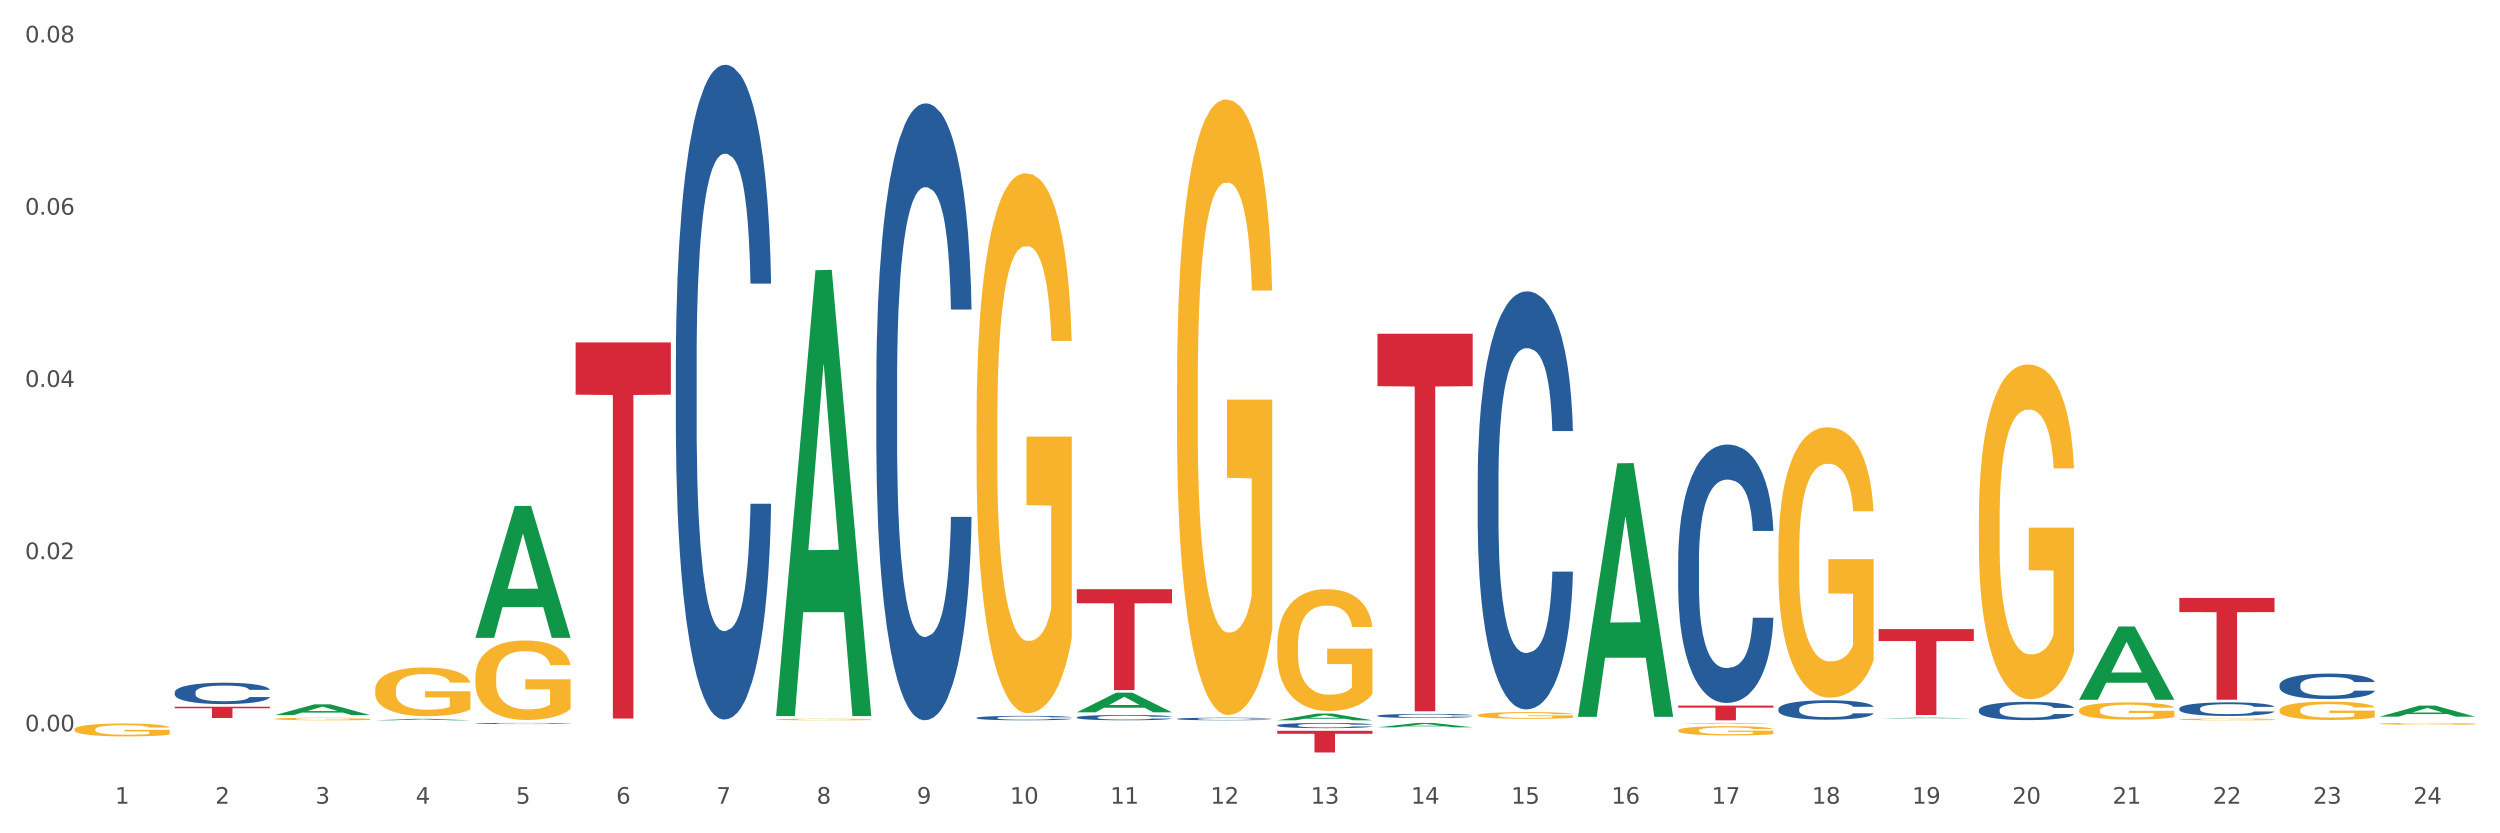 <?xml version="1.0" encoding="utf-8" standalone="no"?>
<!DOCTYPE svg PUBLIC "-//W3C//DTD SVG 1.1//EN"
  "http://www.w3.org/Graphics/SVG/1.1/DTD/svg11.dtd">
<svg xmlns:xlink="http://www.w3.org/1999/xlink" width="1080pt" height="360pt" viewBox="0 0 1080 360" xmlns="http://www.w3.org/2000/svg" version="1.1">
 <rect x="0" y="0" width="1080" height="360" fill="#333333" stroke="none"/>
 <defs>
  <style type="text/css">*{stroke-linejoin: round; stroke-linecap: butt}</style>
 </defs>
 <g id="figure_1">
  <g id="patch_1">
   <path d="M 0 360 
L 1080 360 
L 1080 0 
L 0 0 
z
" style="fill: #ffffff; stroke: #ffffff; stroke-linejoin: miter"/>
  </g>
  <g id="axes_1">
   <g id="matplotlib.axis_1">
    <g id="xtick_1">
     <g id="text_1">
      <!-- 1 -->
      <g style="fill: #4d4d4d" transform="translate(49.688 347.204) scale(0.096 -0.096)">
       <defs>
        <path id="DejaVuSans-31" d="M 794 531 
L 1825 531 
L 1825 4091 
L 703 3866 
L 703 4441 
L 1819 4666 
L 2450 4666 
L 2450 531 
L 3481 531 
L 3481 0 
L 794 0 
L 794 531 
z
" transform="scale(0.016)"/>
       </defs>
       <use xlink:href="#DejaVuSans-31"/>
      </g>
     </g>
    </g>
    <g id="xtick_2">
     <g id="text_2">
      <!-- 2 -->
      <g style="fill: #4d4d4d" transform="translate(92.988 347.204) scale(0.096 -0.096)">
       <defs>
        <path id="DejaVuSans-32" d="M 1228 531 
L 3431 531 
L 3431 0 
L 469 0 
L 469 531 
Q 828 903 1448 1529 
Q 2069 2156 2228 2338 
Q 2531 2678 2651 2914 
Q 2772 3150 2772 3378 
Q 2772 3750 2511 3984 
Q 2250 4219 1831 4219 
Q 1534 4219 1204 4116 
Q 875 4013 500 3803 
L 500 4441 
Q 881 4594 1212 4672 
Q 1544 4750 1819 4750 
Q 2544 4750 2975 4387 
Q 3406 4025 3406 3419 
Q 3406 3131 3298 2873 
Q 3191 2616 2906 2266 
Q 2828 2175 2409 1742 
Q 1991 1309 1228 531 
z
" transform="scale(0.016)"/>
       </defs>
       <use xlink:href="#DejaVuSans-32"/>
      </g>
     </g>
    </g>
    <g id="xtick_3">
     <g id="text_3">
      <!-- 3 -->
      <g style="fill: #4d4d4d" transform="translate(136.287 347.204) scale(0.096 -0.096)">
       <defs>
        <path id="DejaVuSans-33" d="M 2597 2516 
Q 3050 2419 3304 2112 
Q 3559 1806 3559 1356 
Q 3559 666 3084 287 
Q 2609 -91 1734 -91 
Q 1441 -91 1130 -33 
Q 819 25 488 141 
L 488 750 
Q 750 597 1062 519 
Q 1375 441 1716 441 
Q 2309 441 2620 675 
Q 2931 909 2931 1356 
Q 2931 1769 2642 2001 
Q 2353 2234 1838 2234 
L 1294 2234 
L 1294 2753 
L 1863 2753 
Q 2328 2753 2575 2939 
Q 2822 3125 2822 3475 
Q 2822 3834 2567 4026 
Q 2313 4219 1838 4219 
Q 1578 4219 1281 4162 
Q 984 4106 628 3988 
L 628 4550 
Q 988 4650 1302 4700 
Q 1616 4750 1894 4750 
Q 2613 4750 3031 4423 
Q 3450 4097 3450 3541 
Q 3450 3153 3228 2886 
Q 3006 2619 2597 2516 
z
" transform="scale(0.016)"/>
       </defs>
       <use xlink:href="#DejaVuSans-33"/>
      </g>
     </g>
    </g>
    <g id="xtick_4">
     <g id="text_4">
      <!-- 4 -->
      <g style="fill: #4d4d4d" transform="translate(179.587 347.204) scale(0.096 -0.096)">
       <defs>
        <path id="DejaVuSans-34" d="M 2419 4116 
L 825 1625 
L 2419 1625 
L 2419 4116 
z
M 2253 4666 
L 3047 4666 
L 3047 1625 
L 3713 1625 
L 3713 1100 
L 3047 1100 
L 3047 0 
L 2419 0 
L 2419 1100 
L 313 1100 
L 313 1709 
L 2253 4666 
z
" transform="scale(0.016)"/>
       </defs>
       <use xlink:href="#DejaVuSans-34"/>
      </g>
     </g>
    </g>
    <g id="xtick_5">
     <g id="text_5">
      <!-- 5 -->
      <g style="fill: #4d4d4d" transform="translate(222.887 347.204) scale(0.096 -0.096)">
       <defs>
        <path id="DejaVuSans-35" d="M 691 4666 
L 3169 4666 
L 3169 4134 
L 1269 4134 
L 1269 2991 
Q 1406 3038 1543 3061 
Q 1681 3084 1819 3084 
Q 2600 3084 3056 2656 
Q 3513 2228 3513 1497 
Q 3513 744 3044 326 
Q 2575 -91 1722 -91 
Q 1428 -91 1123 -41 
Q 819 9 494 109 
L 494 744 
Q 775 591 1075 516 
Q 1375 441 1709 441 
Q 2250 441 2565 725 
Q 2881 1009 2881 1497 
Q 2881 1984 2565 2268 
Q 2250 2553 1709 2553 
Q 1456 2553 1204 2497 
Q 953 2441 691 2322 
L 691 4666 
z
" transform="scale(0.016)"/>
       </defs>
       <use xlink:href="#DejaVuSans-35"/>
      </g>
     </g>
    </g>
    <g id="xtick_6">
     <g id="text_6">
      <!-- 6 -->
      <g style="fill: #4d4d4d" transform="translate(266.186 347.204) scale(0.096 -0.096)">
       <defs>
        <path id="DejaVuSans-36" d="M 2113 2584 
Q 1688 2584 1439 2293 
Q 1191 2003 1191 1497 
Q 1191 994 1439 701 
Q 1688 409 2113 409 
Q 2538 409 2786 701 
Q 3034 994 3034 1497 
Q 3034 2003 2786 2293 
Q 2538 2584 2113 2584 
z
M 3366 4563 
L 3366 3988 
Q 3128 4100 2886 4159 
Q 2644 4219 2406 4219 
Q 1781 4219 1451 3797 
Q 1122 3375 1075 2522 
Q 1259 2794 1537 2939 
Q 1816 3084 2150 3084 
Q 2853 3084 3261 2657 
Q 3669 2231 3669 1497 
Q 3669 778 3244 343 
Q 2819 -91 2113 -91 
Q 1303 -91 875 529 
Q 447 1150 447 2328 
Q 447 3434 972 4092 
Q 1497 4750 2381 4750 
Q 2619 4750 2861 4703 
Q 3103 4656 3366 4563 
z
" transform="scale(0.016)"/>
       </defs>
       <use xlink:href="#DejaVuSans-36"/>
      </g>
     </g>
    </g>
    <g id="xtick_7">
     <g id="text_7">
      <!-- 7 -->
      <g style="fill: #4d4d4d" transform="translate(309.486 347.204) scale(0.096 -0.096)">
       <defs>
        <path id="DejaVuSans-37" d="M 525 4666 
L 3525 4666 
L 3525 4397 
L 1831 0 
L 1172 0 
L 2766 4134 
L 525 4134 
L 525 4666 
z
" transform="scale(0.016)"/>
       </defs>
       <use xlink:href="#DejaVuSans-37"/>
      </g>
     </g>
    </g>
    <g id="xtick_8">
     <g id="text_8">
      <!-- 8 -->
      <g style="fill: #4d4d4d" transform="translate(352.785 347.204) scale(0.096 -0.096)">
       <defs>
        <path id="DejaVuSans-38" d="M 2034 2216 
Q 1584 2216 1326 1975 
Q 1069 1734 1069 1313 
Q 1069 891 1326 650 
Q 1584 409 2034 409 
Q 2484 409 2743 651 
Q 3003 894 3003 1313 
Q 3003 1734 2745 1975 
Q 2488 2216 2034 2216 
z
M 1403 2484 
Q 997 2584 770 2862 
Q 544 3141 544 3541 
Q 544 4100 942 4425 
Q 1341 4750 2034 4750 
Q 2731 4750 3128 4425 
Q 3525 4100 3525 3541 
Q 3525 3141 3298 2862 
Q 3072 2584 2669 2484 
Q 3125 2378 3379 2068 
Q 3634 1759 3634 1313 
Q 3634 634 3220 271 
Q 2806 -91 2034 -91 
Q 1263 -91 848 271 
Q 434 634 434 1313 
Q 434 1759 690 2068 
Q 947 2378 1403 2484 
z
M 1172 3481 
Q 1172 3119 1398 2916 
Q 1625 2713 2034 2713 
Q 2441 2713 2670 2916 
Q 2900 3119 2900 3481 
Q 2900 3844 2670 4047 
Q 2441 4250 2034 4250 
Q 1625 4250 1398 4047 
Q 1172 3844 1172 3481 
z
" transform="scale(0.016)"/>
       </defs>
       <use xlink:href="#DejaVuSans-38"/>
      </g>
     </g>
    </g>
    <g id="xtick_9">
     <g id="text_9">
      <!-- 9 -->
      <g style="fill: #4d4d4d" transform="translate(396.085 347.204) scale(0.096 -0.096)">
       <defs>
        <path id="DejaVuSans-39" d="M 703 97 
L 703 672 
Q 941 559 1184 500 
Q 1428 441 1663 441 
Q 2288 441 2617 861 
Q 2947 1281 2994 2138 
Q 2813 1869 2534 1725 
Q 2256 1581 1919 1581 
Q 1219 1581 811 2004 
Q 403 2428 403 3163 
Q 403 3881 828 4315 
Q 1253 4750 1959 4750 
Q 2769 4750 3195 4129 
Q 3622 3509 3622 2328 
Q 3622 1225 3098 567 
Q 2575 -91 1691 -91 
Q 1453 -91 1209 -44 
Q 966 3 703 97 
z
M 1959 2075 
Q 2384 2075 2632 2365 
Q 2881 2656 2881 3163 
Q 2881 3666 2632 3958 
Q 2384 4250 1959 4250 
Q 1534 4250 1286 3958 
Q 1038 3666 1038 3163 
Q 1038 2656 1286 2365 
Q 1534 2075 1959 2075 
z
" transform="scale(0.016)"/>
       </defs>
       <use xlink:href="#DejaVuSans-39"/>
      </g>
     </g>
    </g>
    <g id="xtick_10">
     <g id="text_10">
      <!-- 10 -->
      <g style="fill: #4d4d4d" transform="translate(436.331 347.204) scale(0.096 -0.096)">
       <defs>
        <path id="DejaVuSans-30" d="M 2034 4250 
Q 1547 4250 1301 3770 
Q 1056 3291 1056 2328 
Q 1056 1369 1301 889 
Q 1547 409 2034 409 
Q 2525 409 2770 889 
Q 3016 1369 3016 2328 
Q 3016 3291 2770 3770 
Q 2525 4250 2034 4250 
z
M 2034 4750 
Q 2819 4750 3233 4129 
Q 3647 3509 3647 2328 
Q 3647 1150 3233 529 
Q 2819 -91 2034 -91 
Q 1250 -91 836 529 
Q 422 1150 422 2328 
Q 422 3509 836 4129 
Q 1250 4750 2034 4750 
z
" transform="scale(0.016)"/>
       </defs>
       <use xlink:href="#DejaVuSans-31"/>
       <use xlink:href="#DejaVuSans-30" transform="translate(63.623 0)"/>
      </g>
     </g>
    </g>
    <g id="xtick_11">
     <g id="text_11">
      <!-- 11 -->
      <g style="fill: #4d4d4d" transform="translate(479.63 347.204) scale(0.096 -0.096)">
       <use xlink:href="#DejaVuSans-31"/>
       <use xlink:href="#DejaVuSans-31" transform="translate(63.623 0)"/>
      </g>
     </g>
    </g>
    <g id="xtick_12">
     <g id="text_12">
      <!-- 12 -->
      <g style="fill: #4d4d4d" transform="translate(522.93 347.204) scale(0.096 -0.096)">
       <use xlink:href="#DejaVuSans-31"/>
       <use xlink:href="#DejaVuSans-32" transform="translate(63.623 0)"/>
      </g>
     </g>
    </g>
    <g id="xtick_13">
     <g id="text_13">
      <!-- 13 -->
      <g style="fill: #4d4d4d" transform="translate(566.229 347.204) scale(0.096 -0.096)">
       <use xlink:href="#DejaVuSans-31"/>
       <use xlink:href="#DejaVuSans-33" transform="translate(63.623 0)"/>
      </g>
     </g>
    </g>
    <g id="xtick_14">
     <g id="text_14">
      <!-- 14 -->
      <g style="fill: #4d4d4d" transform="translate(609.529 347.204) scale(0.096 -0.096)">
       <use xlink:href="#DejaVuSans-31"/>
       <use xlink:href="#DejaVuSans-34" transform="translate(63.623 0)"/>
      </g>
     </g>
    </g>
    <g id="xtick_15">
     <g id="text_15">
      <!-- 15 -->
      <g style="fill: #4d4d4d" transform="translate(652.828 347.204) scale(0.096 -0.096)">
       <use xlink:href="#DejaVuSans-31"/>
       <use xlink:href="#DejaVuSans-35" transform="translate(63.623 0)"/>
      </g>
     </g>
    </g>
    <g id="xtick_16">
     <g id="text_16">
      <!-- 16 -->
      <g style="fill: #4d4d4d" transform="translate(696.128 347.204) scale(0.096 -0.096)">
       <use xlink:href="#DejaVuSans-31"/>
       <use xlink:href="#DejaVuSans-36" transform="translate(63.623 0)"/>
      </g>
     </g>
    </g>
    <g id="xtick_17">
     <g id="text_17">
      <!-- 17 -->
      <g style="fill: #4d4d4d" transform="translate(739.428 347.204) scale(0.096 -0.096)">
       <use xlink:href="#DejaVuSans-31"/>
       <use xlink:href="#DejaVuSans-37" transform="translate(63.623 0)"/>
      </g>
     </g>
    </g>
    <g id="xtick_18">
     <g id="text_18">
      <!-- 18 -->
      <g style="fill: #4d4d4d" transform="translate(782.727 347.204) scale(0.096 -0.096)">
       <use xlink:href="#DejaVuSans-31"/>
       <use xlink:href="#DejaVuSans-38" transform="translate(63.623 0)"/>
      </g>
     </g>
    </g>
    <g id="xtick_19">
     <g id="text_19">
      <!-- 19 -->
      <g style="fill: #4d4d4d" transform="translate(826.027 347.204) scale(0.096 -0.096)">
       <use xlink:href="#DejaVuSans-31"/>
       <use xlink:href="#DejaVuSans-39" transform="translate(63.623 0)"/>
      </g>
     </g>
    </g>
    <g id="xtick_20">
     <g id="text_20">
      <!-- 20 -->
      <g style="fill: #4d4d4d" transform="translate(869.326 347.204) scale(0.096 -0.096)">
       <use xlink:href="#DejaVuSans-32"/>
       <use xlink:href="#DejaVuSans-30" transform="translate(63.623 0)"/>
      </g>
     </g>
    </g>
    <g id="xtick_21">
     <g id="text_21">
      <!-- 21 -->
      <g style="fill: #4d4d4d" transform="translate(912.626 347.204) scale(0.096 -0.096)">
       <use xlink:href="#DejaVuSans-32"/>
       <use xlink:href="#DejaVuSans-31" transform="translate(63.623 0)"/>
      </g>
     </g>
    </g>
    <g id="xtick_22">
     <g id="text_22">
      <!-- 22 -->
      <g style="fill: #4d4d4d" transform="translate(955.926 347.204) scale(0.096 -0.096)">
       <use xlink:href="#DejaVuSans-32"/>
       <use xlink:href="#DejaVuSans-32" transform="translate(63.623 0)"/>
      </g>
     </g>
    </g>
    <g id="xtick_23">
     <g id="text_23">
      <!-- 23 -->
      <g style="fill: #4d4d4d" transform="translate(999.225 347.204) scale(0.096 -0.096)">
       <use xlink:href="#DejaVuSans-32"/>
       <use xlink:href="#DejaVuSans-33" transform="translate(63.623 0)"/>
      </g>
     </g>
    </g>
    <g id="xtick_24">
     <g id="text_24">
      <!-- 24 -->
      <g style="fill: #4d4d4d" transform="translate(1042.525 347.204) scale(0.096 -0.096)">
       <use xlink:href="#DejaVuSans-32"/>
       <use xlink:href="#DejaVuSans-34" transform="translate(63.623 0)"/>
      </g>
     </g>
    </g>
    <g id="xtick_25"/>
    <g id="xtick_26"/>
    <g id="xtick_27"/>
    <g id="xtick_28"/>
    <g id="xtick_29"/>
    <g id="xtick_30"/>
    <g id="xtick_31"/>
    <g id="xtick_32"/>
    <g id="xtick_33"/>
    <g id="xtick_34"/>
    <g id="xtick_35"/>
    <g id="xtick_36"/>
    <g id="xtick_37"/>
    <g id="xtick_38"/>
    <g id="xtick_39"/>
    <g id="xtick_40"/>
    <g id="xtick_41"/>
    <g id="xtick_42"/>
    <g id="xtick_43"/>
    <g id="xtick_44"/>
    <g id="xtick_45"/>
    <g id="xtick_46"/>
    <g id="xtick_47"/>
   </g>
   <g id="matplotlib.axis_2">
    <g id="ytick_1">
     <g id="text_25">
      <!-- 0.00 -->
      <g style="fill: #4d4d4d" transform="translate(10.8 315.954) scale(0.096 -0.096)">
       <defs>
        <path id="DejaVuSans-2e" d="M 684 794 
L 1344 794 
L 1344 0 
L 684 0 
L 684 794 
z
" transform="scale(0.016)"/>
       </defs>
       <use xlink:href="#DejaVuSans-30"/>
       <use xlink:href="#DejaVuSans-2e" transform="translate(63.623 0)"/>
       <use xlink:href="#DejaVuSans-30" transform="translate(95.41 0)"/>
       <use xlink:href="#DejaVuSans-30" transform="translate(159.033 0)"/>
      </g>
     </g>
    </g>
    <g id="ytick_2">
     <g id="text_26">
      <!-- 0.02 -->
      <g style="fill: #4d4d4d" transform="translate(10.8 241.549) scale(0.096 -0.096)">
       <use xlink:href="#DejaVuSans-30"/>
       <use xlink:href="#DejaVuSans-2e" transform="translate(63.623 0)"/>
       <use xlink:href="#DejaVuSans-30" transform="translate(95.41 0)"/>
       <use xlink:href="#DejaVuSans-32" transform="translate(159.033 0)"/>
      </g>
     </g>
    </g>
    <g id="ytick_3">
     <g id="text_27">
      <!-- 0.04 -->
      <g style="fill: #4d4d4d" transform="translate(10.8 167.143) scale(0.096 -0.096)">
       <use xlink:href="#DejaVuSans-30"/>
       <use xlink:href="#DejaVuSans-2e" transform="translate(63.623 0)"/>
       <use xlink:href="#DejaVuSans-30" transform="translate(95.41 0)"/>
       <use xlink:href="#DejaVuSans-34" transform="translate(159.033 0)"/>
      </g>
     </g>
    </g>
    <g id="ytick_4">
     <g id="text_28">
      <!-- 0.06 -->
      <g style="fill: #4d4d4d" transform="translate(10.8 92.738) scale(0.096 -0.096)">
       <use xlink:href="#DejaVuSans-30"/>
       <use xlink:href="#DejaVuSans-2e" transform="translate(63.623 0)"/>
       <use xlink:href="#DejaVuSans-30" transform="translate(95.41 0)"/>
       <use xlink:href="#DejaVuSans-36" transform="translate(159.033 0)"/>
      </g>
     </g>
    </g>
    <g id="ytick_5">
     <g id="text_29">
      <!-- 0.08 -->
      <g style="fill: #4d4d4d" transform="translate(10.8 18.332) scale(0.096 -0.096)">
       <use xlink:href="#DejaVuSans-30"/>
       <use xlink:href="#DejaVuSans-2e" transform="translate(63.623 0)"/>
       <use xlink:href="#DejaVuSans-30" transform="translate(95.41 0)"/>
       <use xlink:href="#DejaVuSans-38" transform="translate(159.033 0)"/>
      </g>
     </g>
    </g>
    <g id="ytick_6"/>
    <g id="ytick_7"/>
    <g id="ytick_8"/>
    <g id="ytick_9"/>
   </g>
   <g id="PolyCollection_1">
    <path d="M 118.774 308.906 
L 118.817 308.902 
L 135.779 304.283 
L 142.819 304.278 
L 159.909 308.915 
L 151.767 308.915 
L 148.077 307.835 
L 130.563 307.835 
L 130.436 307.853 
L 126.874 308.915 
L 118.774 308.915 
L 118.774 308.906 
L 132.768 307.191 
L 145.872 307.186 
L 139.384 305.266 
L 139.299 305.258 
L 139.214 305.271 
L 132.726 307.186 
L 132.768 307.191 
L 118.774 308.906 
z
" clip-path="url(#pa989d39029)" style="fill: #109648"/>
    <path d="M 811.567 310.357 
L 811.61 310.356 
L 828.573 310.018 
L 835.612 310.017 
L 852.702 310.357 
L 844.56 310.357 
L 840.871 310.278 
L 823.357 310.278 
L 823.229 310.279 
L 819.667 310.357 
L 811.567 310.357 
L 811.567 310.357 
L 825.562 310.231 
L 838.665 310.231 
L 832.177 310.09 
L 832.092 310.089 
L 832.008 310.09 
L 825.519 310.231 
L 825.562 310.231 
L 811.567 310.357 
z
" clip-path="url(#pa989d39029)" style="fill: #109648"/>
    <path d="M 1028.065 309.581 
L 1028.108 309.577 
L 1045.071 304.831 
L 1052.11 304.827 
L 1069.2 309.59 
L 1061.058 309.59 
L 1057.369 308.481 
L 1039.854 308.481 
L 1039.727 308.499 
L 1036.165 309.59 
L 1028.065 309.59 
L 1028.065 309.581 
L 1042.06 307.819 
L 1055.163 307.814 
L 1048.675 305.842 
L 1048.59 305.833 
L 1048.505 305.847 
L 1042.017 307.814 
L 1042.06 307.819 
L 1028.065 309.581 
z
" clip-path="url(#pa989d39029)" style="fill: #109648"/>
    <path d="M 898.167 302.246 
L 898.209 302.217 
L 915.172 270.648 
L 922.211 270.619 
L 939.301 302.306 
L 931.159 302.306 
L 927.47 294.927 
L 909.956 294.927 
L 909.829 295.046 
L 906.266 302.306 
L 898.167 302.306 
L 898.167 302.246 
L 912.161 290.524 
L 925.265 290.494 
L 918.776 277.373 
L 918.692 277.313 
L 918.607 277.402 
L 912.118 290.494 
L 912.161 290.524 
L 898.167 302.246 
z
" clip-path="url(#pa989d39029)" style="fill: #109648"/>
    <path d="M 638.369 308.964 
L 638.418 308.962 
L 638.418 308.866 
L 638.515 308.784 
L 639 308.585 
L 639.729 308.421 
L 640.263 308.333 
L 640.797 308.261 
L 641.429 308.19 
L 642.206 308.115 
L 643.614 308.007 
L 644.488 307.951 
L 645.557 307.892 
L 647.499 307.808 
L 648.908 307.76 
L 650.365 307.72 
L 652.744 307.672 
L 654.298 307.651 
L 655.95 307.635 
L 657.941 307.624 
L 659.446 307.622 
L 662.749 307.63 
L 665.566 307.654 
L 666.925 307.672 
L 668.674 307.704 
L 669.596 307.725 
L 671.102 307.768 
L 672.656 307.823 
L 673.725 307.871 
L 675.327 307.961 
L 676.541 308.052 
L 677.658 308.163 
L 678.241 308.24 
L 678.678 308.312 
L 679.067 308.394 
L 679.455 308.524 
L 670.713 308.524 
L 670.374 308.431 
L 669.839 308.344 
L 669.062 308.259 
L 668.382 308.206 
L 667.217 308.139 
L 666.148 308.097 
L 665.031 308.065 
L 663.672 308.038 
L 662.603 308.025 
L 661.098 308.015 
L 658.135 308.017 
L 656.144 308.038 
L 654.784 308.065 
L 653.91 308.089 
L 653.133 308.115 
L 652.259 308.152 
L 651.239 308.208 
L 650.51 308.259 
L 649.782 308.322 
L 649.199 308.386 
L 648.665 308.46 
L 648.228 308.54 
L 647.888 308.622 
L 647.597 308.723 
L 647.354 308.89 
L 647.354 309.254 
L 647.451 309.336 
L 647.694 309.445 
L 647.985 309.527 
L 648.471 309.625 
L 648.908 309.692 
L 649.733 309.787 
L 650.656 309.867 
L 651.385 309.917 
L 652.113 309.96 
L 653.376 310.018 
L 654.784 310.066 
L 655.998 310.095 
L 657.649 310.121 
L 658.766 310.132 
L 659.738 310.137 
L 662.117 310.137 
L 663.817 310.129 
L 665.711 310.111 
L 667.168 310.087 
L 668.382 310.058 
L 669.742 310.01 
L 670.616 309.965 
L 670.616 309.41 
L 659.932 309.408 
L 659.932 309.039 
L 679.504 309.039 
L 679.504 310.121 
L 678.678 310.177 
L 677.755 310.228 
L 676.784 310.273 
L 675.327 310.328 
L 673.579 310.381 
L 672.025 310.419 
L 670.374 310.45 
L 668.431 310.48 
L 665.906 310.506 
L 664.351 310.517 
L 662.409 310.525 
L 660.126 310.527 
L 658.135 310.522 
L 656.193 310.509 
L 654.153 310.485 
L 652.162 310.45 
L 650.656 310.416 
L 649.151 310.374 
L 647.548 310.318 
L 646.285 310.265 
L 645.314 310.217 
L 644.246 310.156 
L 643.08 310.076 
L 642.206 310.005 
L 641.429 309.93 
L 640.603 309.835 
L 640.02 309.753 
L 639.438 309.649 
L 639.098 309.572 
L 638.709 309.453 
L 638.418 309.286 
L 638.369 308.964 
z
" clip-path="url(#pa989d39029)" style="fill: #f7b32b"/>
    <path d="M 724.968 315.556 
L 725.017 315.552 
L 725.017 315.421 
L 725.114 315.308 
L 725.6 315.034 
L 726.328 314.807 
L 726.862 314.687 
L 727.397 314.588 
L 728.028 314.489 
L 728.805 314.387 
L 730.213 314.237 
L 731.088 314.161 
L 732.156 314.08 
L 734.099 313.963 
L 735.507 313.898 
L 736.964 313.843 
L 739.344 313.777 
L 740.898 313.748 
L 742.549 313.726 
L 744.54 313.711 
L 746.046 313.708 
L 749.348 313.719 
L 752.165 313.752 
L 753.525 313.777 
L 755.273 313.821 
L 756.196 313.85 
L 757.701 313.909 
L 759.255 313.985 
L 760.324 314.051 
L 761.926 314.175 
L 763.14 314.3 
L 764.257 314.453 
L 764.84 314.559 
L 765.277 314.658 
L 765.666 314.771 
L 766.054 314.95 
L 757.313 314.95 
L 756.973 314.822 
L 756.438 314.701 
L 755.661 314.584 
L 754.982 314.511 
L 753.816 314.42 
L 752.748 314.362 
L 751.631 314.318 
L 750.271 314.281 
L 749.202 314.263 
L 747.697 314.248 
L 744.734 314.252 
L 742.743 314.281 
L 741.383 314.318 
L 740.509 314.351 
L 739.732 314.387 
L 738.858 314.438 
L 737.838 314.515 
L 737.11 314.584 
L 736.381 314.672 
L 735.798 314.76 
L 735.264 314.862 
L 734.827 314.972 
L 734.487 315.085 
L 734.196 315.224 
L 733.953 315.454 
L 733.953 315.954 
L 734.05 316.068 
L 734.293 316.217 
L 734.584 316.331 
L 735.07 316.466 
L 735.507 316.557 
L 736.333 316.689 
L 737.255 316.798 
L 737.984 316.868 
L 738.712 316.926 
L 739.975 317.006 
L 741.383 317.072 
L 742.597 317.112 
L 744.249 317.149 
L 745.366 317.163 
L 746.337 317.171 
L 748.717 317.171 
L 750.416 317.16 
L 752.31 317.134 
L 753.767 317.101 
L 754.982 317.061 
L 756.341 316.995 
L 757.216 316.933 
L 757.216 316.17 
L 746.531 316.166 
L 746.531 315.658 
L 766.103 315.658 
L 766.103 317.149 
L 765.277 317.226 
L 764.355 317.295 
L 763.383 317.357 
L 761.926 317.434 
L 760.178 317.507 
L 758.624 317.558 
L 756.973 317.602 
L 755.03 317.642 
L 752.505 317.679 
L 750.951 317.693 
L 749.008 317.704 
L 746.725 317.708 
L 744.734 317.7 
L 742.792 317.682 
L 740.752 317.649 
L 738.761 317.602 
L 737.255 317.554 
L 735.75 317.496 
L 734.147 317.419 
L 732.884 317.346 
L 731.913 317.28 
L 730.845 317.196 
L 729.679 317.087 
L 728.805 316.988 
L 728.028 316.886 
L 727.202 316.754 
L 726.62 316.641 
L 726.037 316.499 
L 725.697 316.393 
L 725.308 316.228 
L 725.017 315.998 
L 724.968 315.556 
z
" clip-path="url(#pa989d39029)" style="fill: #f7b32b"/>
    <path d="M 768.268 238.558 
L 768.316 238.451 
L 768.316 234.612 
L 768.414 231.305 
L 768.899 223.306 
L 769.628 216.693 
L 770.162 213.174 
L 770.696 210.294 
L 771.327 207.414 
L 772.105 204.428 
L 773.513 200.055 
L 774.387 197.815 
L 775.456 195.469 
L 777.398 192.056 
L 778.807 190.136 
L 780.263 188.536 
L 782.643 186.616 
L 784.197 185.763 
L 785.848 185.123 
L 787.84 184.696 
L 789.345 184.59 
L 792.648 184.91 
L 795.464 185.87 
L 796.824 186.616 
L 798.572 187.896 
L 799.495 188.749 
L 801.001 190.456 
L 802.555 192.696 
L 803.623 194.615 
L 805.226 198.242 
L 806.44 201.868 
L 807.557 206.348 
L 808.14 209.441 
L 808.577 212.32 
L 808.965 215.627 
L 809.354 220.853 
L 800.612 220.853 
L 800.272 217.12 
L 799.738 213.6 
L 798.961 210.187 
L 798.281 208.054 
L 797.116 205.388 
L 796.047 203.681 
L 794.93 202.401 
L 793.57 201.335 
L 792.502 200.802 
L 790.996 200.375 
L 788.034 200.482 
L 786.043 201.335 
L 784.683 202.401 
L 783.809 203.361 
L 783.032 204.428 
L 782.158 205.921 
L 781.138 208.161 
L 780.409 210.187 
L 779.681 212.747 
L 779.098 215.307 
L 778.564 218.293 
L 778.127 221.493 
L 777.787 224.799 
L 777.495 228.852 
L 777.252 235.572 
L 777.252 250.184 
L 777.35 253.49 
L 777.592 257.863 
L 777.884 261.169 
L 778.369 265.116 
L 778.807 267.782 
L 779.632 271.622 
L 780.555 274.821 
L 781.283 276.848 
L 782.012 278.554 
L 783.275 280.901 
L 784.683 282.821 
L 785.897 283.994 
L 787.548 285.06 
L 788.665 285.487 
L 789.637 285.7 
L 792.016 285.7 
L 793.716 285.38 
L 795.61 284.634 
L 797.067 283.674 
L 798.281 282.501 
L 799.641 280.581 
L 800.515 278.768 
L 800.515 256.476 
L 789.831 256.37 
L 789.831 241.544 
L 809.403 241.544 
L 809.403 285.06 
L 808.577 287.3 
L 807.654 289.327 
L 806.683 291.14 
L 805.226 293.38 
L 803.478 295.513 
L 801.923 297.006 
L 800.272 298.286 
L 798.33 299.459 
L 795.804 300.526 
L 794.25 300.952 
L 792.308 301.272 
L 790.025 301.379 
L 788.034 301.165 
L 786.091 300.632 
L 784.052 299.672 
L 782.06 298.286 
L 780.555 296.899 
L 779.049 295.193 
L 777.447 292.953 
L 776.184 290.82 
L 775.213 288.9 
L 774.144 286.447 
L 772.979 283.247 
L 772.105 280.367 
L 771.327 277.381 
L 770.502 273.541 
L 769.919 270.235 
L 769.336 266.075 
L 768.996 262.982 
L 768.608 258.183 
L 768.316 251.463 
L 768.268 238.558 
z
" clip-path="url(#pa989d39029)" style="fill: #f7b32b"/>
    <path d="M 854.867 224.267 
L 854.916 224.135 
L 854.916 219.38 
L 855.013 215.285 
L 855.498 205.378 
L 856.227 197.189 
L 856.761 192.83 
L 857.295 189.263 
L 857.927 185.697 
L 858.704 181.998 
L 860.112 176.583 
L 860.986 173.809 
L 862.055 170.903 
L 863.997 166.676 
L 865.406 164.298 
L 866.863 162.317 
L 869.242 159.939 
L 870.796 158.882 
L 872.448 158.09 
L 874.439 157.561 
L 875.944 157.429 
L 879.247 157.826 
L 882.063 159.014 
L 883.423 159.939 
L 885.172 161.524 
L 886.094 162.581 
L 887.6 164.694 
L 889.154 167.468 
L 890.222 169.846 
L 891.825 174.337 
L 893.039 178.828 
L 894.156 184.376 
L 894.739 188.207 
L 895.176 191.773 
L 895.565 195.868 
L 895.953 202.34 
L 887.211 202.34 
L 886.871 197.717 
L 886.337 193.358 
L 885.56 189.131 
L 884.88 186.489 
L 883.715 183.187 
L 882.646 181.074 
L 881.529 179.489 
L 880.169 178.168 
L 879.101 177.507 
L 877.596 176.979 
L 874.633 177.111 
L 872.642 178.168 
L 871.282 179.489 
L 870.408 180.677 
L 869.631 181.998 
L 868.757 183.848 
L 867.737 186.621 
L 867.008 189.131 
L 866.28 192.301 
L 865.697 195.472 
L 865.163 199.17 
L 864.726 203.133 
L 864.386 207.228 
L 864.094 212.247 
L 863.852 220.569 
L 863.852 238.665 
L 863.949 242.76 
L 864.192 248.176 
L 864.483 252.271 
L 864.969 257.158 
L 865.406 260.46 
L 866.231 265.216 
L 867.154 269.178 
L 867.883 271.688 
L 868.611 273.801 
L 869.874 276.707 
L 871.282 279.085 
L 872.496 280.538 
L 874.147 281.859 
L 875.264 282.387 
L 876.236 282.652 
L 878.615 282.652 
L 880.315 282.255 
L 882.209 281.331 
L 883.666 280.142 
L 884.88 278.689 
L 886.24 276.311 
L 887.114 274.066 
L 887.114 246.459 
L 876.43 246.327 
L 876.43 227.966 
L 896.002 227.966 
L 896.002 281.859 
L 895.176 284.633 
L 894.253 287.143 
L 893.282 289.388 
L 891.825 292.162 
L 890.077 294.804 
L 888.523 296.653 
L 886.871 298.238 
L 884.929 299.691 
L 882.403 301.012 
L 880.849 301.541 
L 878.907 301.937 
L 876.624 302.069 
L 874.633 301.805 
L 872.69 301.144 
L 870.651 299.955 
L 868.66 298.238 
L 867.154 296.521 
L 865.649 294.408 
L 864.046 291.634 
L 862.783 288.992 
L 861.812 286.614 
L 860.743 283.576 
L 859.578 279.613 
L 858.704 276.047 
L 857.927 272.348 
L 857.101 267.593 
L 856.518 263.498 
L 855.935 258.347 
L 855.596 254.516 
L 855.207 248.572 
L 854.916 240.25 
L 854.867 224.267 
z
" clip-path="url(#pa989d39029)" style="fill: #f7b32b"/>
    <path d="M 898.167 306.87 
L 898.215 306.864 
L 898.215 306.62 
L 898.312 306.41 
L 898.798 305.902 
L 899.526 305.482 
L 900.061 305.258 
L 900.595 305.075 
L 901.226 304.893 
L 902.003 304.703 
L 903.412 304.425 
L 904.286 304.283 
L 905.354 304.134 
L 907.297 303.917 
L 908.705 303.795 
L 910.162 303.694 
L 912.542 303.572 
L 914.096 303.518 
L 915.747 303.477 
L 917.738 303.45 
L 919.244 303.443 
L 922.546 303.463 
L 925.363 303.524 
L 926.723 303.572 
L 928.471 303.653 
L 929.394 303.707 
L 930.899 303.816 
L 932.454 303.958 
L 933.522 304.08 
L 935.125 304.31 
L 936.339 304.54 
L 937.456 304.825 
L 938.039 305.021 
L 938.476 305.204 
L 938.864 305.414 
L 939.253 305.746 
L 930.511 305.746 
L 930.171 305.509 
L 929.637 305.285 
L 928.86 305.069 
L 928.18 304.933 
L 927.014 304.764 
L 925.946 304.656 
L 924.829 304.574 
L 923.469 304.507 
L 922.401 304.473 
L 920.895 304.446 
L 917.933 304.452 
L 915.941 304.507 
L 914.582 304.574 
L 913.707 304.635 
L 912.93 304.703 
L 912.056 304.798 
L 911.036 304.94 
L 910.308 305.069 
L 909.579 305.231 
L 908.997 305.394 
L 908.462 305.583 
L 908.025 305.787 
L 907.685 305.997 
L 907.394 306.254 
L 907.151 306.681 
L 907.151 307.609 
L 907.248 307.819 
L 907.491 308.096 
L 907.783 308.306 
L 908.268 308.557 
L 908.705 308.726 
L 909.531 308.97 
L 910.454 309.173 
L 911.182 309.302 
L 911.911 309.41 
L 913.173 309.559 
L 914.582 309.681 
L 915.796 309.756 
L 917.447 309.823 
L 918.564 309.85 
L 919.535 309.864 
L 921.915 309.864 
L 923.615 309.844 
L 925.509 309.796 
L 926.966 309.735 
L 928.18 309.661 
L 929.54 309.539 
L 930.414 309.424 
L 930.414 308.008 
L 919.73 308.001 
L 919.73 307.06 
L 939.301 307.06 
L 939.301 309.823 
L 938.476 309.966 
L 937.553 310.094 
L 936.582 310.209 
L 935.125 310.352 
L 933.376 310.487 
L 931.822 310.582 
L 930.171 310.663 
L 928.228 310.738 
L 925.703 310.805 
L 924.149 310.833 
L 922.206 310.853 
L 919.924 310.86 
L 917.933 310.846 
L 915.99 310.812 
L 913.95 310.751 
L 911.959 310.663 
L 910.454 310.575 
L 908.948 310.467 
L 907.345 310.325 
L 906.083 310.189 
L 905.111 310.067 
L 904.043 309.911 
L 902.877 309.708 
L 902.003 309.525 
L 901.226 309.336 
L 900.401 309.092 
L 899.818 308.882 
L 899.235 308.618 
L 898.895 308.421 
L 898.507 308.117 
L 898.215 307.69 
L 898.167 306.87 
z
" clip-path="url(#pa989d39029)" style="fill: #f7b32b"/>
    <path d="M 941.466 310.772 
L 941.515 310.771 
L 941.515 310.747 
L 941.612 310.726 
L 942.098 310.675 
L 942.826 310.633 
L 943.36 310.611 
L 943.894 310.593 
L 944.526 310.575 
L 945.303 310.556 
L 946.711 310.528 
L 947.585 310.514 
L 948.654 310.499 
L 950.596 310.478 
L 952.005 310.465 
L 953.462 310.455 
L 955.841 310.443 
L 957.396 310.438 
L 959.047 310.434 
L 961.038 310.431 
L 962.543 310.43 
L 965.846 310.432 
L 968.663 310.438 
L 970.022 310.443 
L 971.771 310.451 
L 972.694 310.457 
L 974.199 310.467 
L 975.753 310.482 
L 976.822 310.494 
L 978.424 310.517 
L 979.638 310.54 
L 980.755 310.568 
L 981.338 310.588 
L 981.775 310.606 
L 982.164 310.627 
L 982.552 310.66 
L 973.811 310.66 
L 973.471 310.636 
L 972.936 310.614 
L 972.159 310.592 
L 971.479 310.579 
L 970.314 310.562 
L 969.245 310.551 
L 968.128 310.543 
L 966.769 310.536 
L 965.7 310.533 
L 964.195 310.53 
L 961.232 310.531 
L 959.241 310.536 
L 957.881 310.543 
L 957.007 310.549 
L 956.23 310.556 
L 955.356 310.565 
L 954.336 310.579 
L 953.607 310.592 
L 952.879 310.609 
L 952.296 310.625 
L 951.762 310.644 
L 951.325 310.664 
L 950.985 310.685 
L 950.694 310.71 
L 950.451 310.753 
L 950.451 310.846 
L 950.548 310.866 
L 950.791 310.894 
L 951.082 310.915 
L 951.568 310.94 
L 952.005 310.957 
L 952.83 310.981 
L 953.753 311.001 
L 954.482 311.014 
L 955.21 311.025 
L 956.473 311.04 
L 957.881 311.052 
L 959.095 311.06 
L 960.747 311.066 
L 961.864 311.069 
L 962.835 311.07 
L 965.215 311.07 
L 966.914 311.068 
L 968.808 311.064 
L 970.265 311.058 
L 971.479 311.05 
L 972.839 311.038 
L 973.713 311.026 
L 973.713 310.885 
L 963.029 310.885 
L 963.029 310.791 
L 982.601 310.791 
L 982.601 311.066 
L 981.775 311.08 
L 980.852 311.093 
L 979.881 311.105 
L 978.424 311.119 
L 976.676 311.132 
L 975.122 311.142 
L 973.471 311.15 
L 971.528 311.157 
L 969.003 311.164 
L 967.449 311.167 
L 965.506 311.169 
L 963.223 311.17 
L 961.232 311.168 
L 959.29 311.165 
L 957.25 311.159 
L 955.259 311.15 
L 953.753 311.141 
L 952.248 311.13 
L 950.645 311.116 
L 949.382 311.103 
L 948.411 311.091 
L 947.343 311.075 
L 946.177 311.055 
L 945.303 311.037 
L 944.526 311.018 
L 943.7 310.993 
L 943.117 310.972 
L 942.535 310.946 
L 942.195 310.927 
L 941.806 310.896 
L 941.515 310.854 
L 941.466 310.772 
z
" clip-path="url(#pa989d39029)" style="fill: #f7b32b"/>
    <path d="M 984.766 306.783 
L 984.814 306.776 
L 984.814 306.517 
L 984.912 306.293 
L 985.397 305.752 
L 986.126 305.305 
L 986.66 305.067 
L 987.194 304.872 
L 987.825 304.678 
L 988.602 304.476 
L 990.011 304.18 
L 990.885 304.029 
L 991.953 303.87 
L 993.896 303.639 
L 995.304 303.509 
L 996.761 303.401 
L 999.141 303.271 
L 1000.695 303.214 
L 1002.346 303.17 
L 1004.338 303.142 
L 1005.843 303.134 
L 1009.145 303.156 
L 1011.962 303.221 
L 1013.322 303.271 
L 1015.07 303.358 
L 1015.993 303.416 
L 1017.499 303.531 
L 1019.053 303.682 
L 1020.121 303.812 
L 1021.724 304.057 
L 1022.938 304.303 
L 1024.055 304.606 
L 1024.638 304.815 
L 1025.075 305.009 
L 1025.463 305.233 
L 1025.852 305.586 
L 1017.11 305.586 
L 1016.77 305.334 
L 1016.236 305.096 
L 1015.459 304.865 
L 1014.779 304.721 
L 1013.613 304.541 
L 1012.545 304.425 
L 1011.428 304.339 
L 1010.068 304.267 
L 1009 304.231 
L 1007.494 304.202 
L 1004.532 304.209 
L 1002.541 304.267 
L 1001.181 304.339 
L 1000.307 304.404 
L 999.53 304.476 
L 998.655 304.577 
L 997.636 304.728 
L 996.907 304.865 
L 996.179 305.038 
L 995.596 305.211 
L 995.062 305.413 
L 994.625 305.63 
L 994.285 305.853 
L 993.993 306.127 
L 993.75 306.581 
L 993.75 307.569 
L 993.847 307.793 
L 994.09 308.089 
L 994.382 308.312 
L 994.867 308.579 
L 995.304 308.759 
L 996.13 309.019 
L 997.053 309.235 
L 997.781 309.372 
L 998.51 309.488 
L 999.772 309.646 
L 1001.181 309.776 
L 1002.395 309.855 
L 1004.046 309.927 
L 1005.163 309.956 
L 1006.134 309.971 
L 1008.514 309.971 
L 1010.214 309.949 
L 1012.108 309.899 
L 1013.565 309.834 
L 1014.779 309.754 
L 1016.139 309.625 
L 1017.013 309.502 
L 1017.013 307.995 
L 1006.329 307.988 
L 1006.329 306.985 
L 1025.9 306.985 
L 1025.9 309.927 
L 1025.075 310.079 
L 1024.152 310.216 
L 1023.181 310.338 
L 1021.724 310.49 
L 1019.975 310.634 
L 1018.421 310.735 
L 1016.77 310.822 
L 1014.828 310.901 
L 1012.302 310.973 
L 1010.748 311.002 
L 1008.806 311.024 
L 1006.523 311.031 
L 1004.532 311.016 
L 1002.589 310.98 
L 1000.549 310.915 
L 998.558 310.822 
L 997.053 310.728 
L 995.547 310.613 
L 993.945 310.461 
L 992.682 310.317 
L 991.711 310.187 
L 990.642 310.021 
L 989.477 309.805 
L 988.602 309.61 
L 987.825 309.408 
L 987 309.149 
L 986.417 308.925 
L 985.834 308.644 
L 985.494 308.435 
L 985.106 308.11 
L 984.814 307.656 
L 984.766 306.783 
z
" clip-path="url(#pa989d39029)" style="fill: #f7b32b"/>
    <path d="M 1028.065 312.672 
L 1028.114 312.671 
L 1028.114 312.645 
L 1028.211 312.623 
L 1028.697 312.569 
L 1029.425 312.524 
L 1029.959 312.5 
L 1030.494 312.481 
L 1031.125 312.461 
L 1031.902 312.441 
L 1033.31 312.412 
L 1034.185 312.396 
L 1035.253 312.381 
L 1037.196 312.357 
L 1038.604 312.344 
L 1040.061 312.334 
L 1042.441 312.321 
L 1043.995 312.315 
L 1045.646 312.311 
L 1047.637 312.308 
L 1049.143 312.307 
L 1052.445 312.309 
L 1055.262 312.316 
L 1056.622 312.321 
L 1058.37 312.329 
L 1059.293 312.335 
L 1060.798 312.347 
L 1062.352 312.362 
L 1063.421 312.375 
L 1065.023 312.399 
L 1066.238 312.424 
L 1067.355 312.454 
L 1067.937 312.475 
L 1068.374 312.494 
L 1068.763 312.517 
L 1069.151 312.552 
L 1060.41 312.552 
L 1060.07 312.527 
L 1059.536 312.503 
L 1058.759 312.48 
L 1058.079 312.466 
L 1056.913 312.448 
L 1055.845 312.436 
L 1054.728 312.427 
L 1053.368 312.42 
L 1052.299 312.417 
L 1050.794 312.414 
L 1047.831 312.414 
L 1045.84 312.42 
L 1044.48 312.427 
L 1043.606 312.434 
L 1042.829 312.441 
L 1041.955 312.451 
L 1040.935 312.466 
L 1040.207 312.48 
L 1039.478 312.497 
L 1038.895 312.515 
L 1038.361 312.535 
L 1037.924 312.556 
L 1037.584 312.579 
L 1037.293 312.606 
L 1037.05 312.652 
L 1037.05 312.751 
L 1037.147 312.773 
L 1037.39 312.802 
L 1037.681 312.825 
L 1038.167 312.851 
L 1038.604 312.87 
L 1039.43 312.895 
L 1040.352 312.917 
L 1041.081 312.931 
L 1041.809 312.942 
L 1043.072 312.958 
L 1044.48 312.971 
L 1045.695 312.979 
L 1047.346 312.986 
L 1048.463 312.989 
L 1049.434 312.991 
L 1051.814 312.991 
L 1053.513 312.989 
L 1055.408 312.983 
L 1056.864 312.977 
L 1058.079 312.969 
L 1059.438 312.956 
L 1060.313 312.944 
L 1060.313 312.793 
L 1049.628 312.792 
L 1049.628 312.692 
L 1069.2 312.692 
L 1069.2 312.986 
L 1068.374 313.001 
L 1067.452 313.015 
L 1066.48 313.027 
L 1065.023 313.043 
L 1063.275 313.057 
L 1061.721 313.067 
L 1060.07 313.076 
L 1058.127 313.084 
L 1055.602 313.091 
L 1054.048 313.094 
L 1052.105 313.096 
L 1049.823 313.097 
L 1047.831 313.095 
L 1045.889 313.092 
L 1043.849 313.085 
L 1041.858 313.076 
L 1040.352 313.066 
L 1038.847 313.055 
L 1037.244 313.04 
L 1035.982 313.025 
L 1035.01 313.012 
L 1033.942 312.996 
L 1032.776 312.974 
L 1031.902 312.955 
L 1031.125 312.934 
L 1030.299 312.908 
L 1029.717 312.886 
L 1029.134 312.858 
L 1028.794 312.837 
L 1028.405 312.805 
L 1028.114 312.759 
L 1028.065 312.672 
z
" clip-path="url(#pa989d39029)" style="fill: #f7b32b"/>
    <path d="M 205.373 292.562 
L 205.422 292.53 
L 205.422 291.401 
L 205.519 290.428 
L 206.005 288.076 
L 206.733 286.131 
L 207.267 285.095 
L 207.802 284.248 
L 208.433 283.401 
L 209.21 282.523 
L 210.618 281.237 
L 211.493 280.578 
L 212.561 279.888 
L 214.504 278.884 
L 215.912 278.319 
L 217.369 277.849 
L 219.749 277.284 
L 221.303 277.033 
L 222.954 276.845 
L 224.945 276.72 
L 226.451 276.688 
L 229.753 276.782 
L 232.57 277.065 
L 233.93 277.284 
L 235.678 277.661 
L 236.601 277.912 
L 238.106 278.414 
L 239.66 279.072 
L 240.729 279.637 
L 242.331 280.704 
L 243.545 281.77 
L 244.662 283.088 
L 245.245 283.997 
L 245.682 284.844 
L 246.071 285.817 
L 246.459 287.354 
L 237.718 287.354 
L 237.378 286.256 
L 236.843 285.221 
L 236.066 284.217 
L 235.387 283.59 
L 234.221 282.805 
L 233.153 282.303 
L 232.036 281.927 
L 230.676 281.613 
L 229.607 281.456 
L 228.102 281.331 
L 225.139 281.362 
L 223.148 281.613 
L 221.788 281.927 
L 220.914 282.209 
L 220.137 282.523 
L 219.263 282.962 
L 218.243 283.621 
L 217.515 284.217 
L 216.786 284.97 
L 216.203 285.723 
L 215.669 286.601 
L 215.232 287.542 
L 214.892 288.515 
L 214.601 289.707 
L 214.358 291.683 
L 214.358 295.981 
L 214.455 296.953 
L 214.698 298.24 
L 214.989 299.212 
L 215.475 300.373 
L 215.912 301.157 
L 216.738 302.286 
L 217.66 303.228 
L 218.389 303.824 
L 219.117 304.325 
L 220.38 305.016 
L 221.788 305.58 
L 223.002 305.925 
L 224.654 306.239 
L 225.771 306.365 
L 226.742 306.427 
L 229.122 306.427 
L 230.821 306.333 
L 232.715 306.114 
L 234.172 305.831 
L 235.387 305.486 
L 236.746 304.922 
L 237.621 304.388 
L 237.621 297.832 
L 226.936 297.8 
L 226.936 293.44 
L 246.508 293.44 
L 246.508 306.239 
L 245.682 306.898 
L 244.76 307.494 
L 243.788 308.027 
L 242.331 308.686 
L 240.583 309.313 
L 239.029 309.753 
L 237.378 310.129 
L 235.435 310.474 
L 232.91 310.788 
L 231.356 310.913 
L 229.413 311.007 
L 227.13 311.039 
L 225.139 310.976 
L 223.197 310.819 
L 221.157 310.537 
L 219.166 310.129 
L 217.66 309.721 
L 216.155 309.219 
L 214.552 308.56 
L 213.289 307.933 
L 212.318 307.368 
L 211.25 306.647 
L 210.084 305.706 
L 209.21 304.859 
L 208.433 303.98 
L 207.607 302.851 
L 207.025 301.879 
L 206.442 300.655 
L 206.102 299.745 
L 205.713 298.334 
L 205.422 296.357 
L 205.373 292.562 
z
" clip-path="url(#pa989d39029)" style="fill: #f7b32b"/>
    <path d="M 162.074 298.077 
L 162.122 298.058 
L 162.122 297.366 
L 162.219 296.77 
L 162.705 295.328 
L 163.434 294.137 
L 163.968 293.502 
L 164.502 292.983 
L 165.133 292.464 
L 165.91 291.926 
L 167.319 291.138 
L 168.193 290.734 
L 169.261 290.312 
L 171.204 289.696 
L 172.612 289.35 
L 174.069 289.062 
L 176.449 288.716 
L 178.003 288.562 
L 179.654 288.447 
L 181.645 288.37 
L 183.151 288.351 
L 186.453 288.409 
L 189.27 288.582 
L 190.63 288.716 
L 192.378 288.947 
L 193.301 289.101 
L 194.807 289.408 
L 196.361 289.812 
L 197.429 290.158 
L 199.032 290.811 
L 200.246 291.465 
L 201.363 292.272 
L 201.946 292.83 
L 202.383 293.349 
L 202.771 293.944 
L 203.16 294.886 
L 194.418 294.886 
L 194.078 294.214 
L 193.544 293.579 
L 192.767 292.964 
L 192.087 292.58 
L 190.921 292.099 
L 189.853 291.792 
L 188.736 291.561 
L 187.376 291.369 
L 186.308 291.273 
L 184.802 291.196 
L 181.84 291.215 
L 179.849 291.369 
L 178.489 291.561 
L 177.615 291.734 
L 176.838 291.926 
L 175.963 292.195 
L 174.943 292.599 
L 174.215 292.964 
L 173.487 293.425 
L 172.904 293.887 
L 172.37 294.425 
L 171.932 295.002 
L 171.592 295.597 
L 171.301 296.328 
L 171.058 297.539 
L 171.058 300.172 
L 171.155 300.768 
L 171.398 301.556 
L 171.69 302.152 
L 172.175 302.863 
L 172.612 303.344 
L 173.438 304.036 
L 174.361 304.612 
L 175.089 304.978 
L 175.818 305.285 
L 177.08 305.708 
L 178.489 306.054 
L 179.703 306.265 
L 181.354 306.458 
L 182.471 306.534 
L 183.442 306.573 
L 185.822 306.573 
L 187.522 306.515 
L 189.416 306.381 
L 190.873 306.208 
L 192.087 305.996 
L 193.447 305.65 
L 194.321 305.324 
L 194.321 301.306 
L 183.637 301.287 
L 183.637 298.615 
L 203.208 298.615 
L 203.208 306.458 
L 202.383 306.861 
L 201.46 307.226 
L 200.489 307.553 
L 199.032 307.957 
L 197.283 308.341 
L 195.729 308.61 
L 194.078 308.841 
L 192.136 309.052 
L 189.61 309.245 
L 188.056 309.322 
L 186.113 309.379 
L 183.831 309.398 
L 181.84 309.36 
L 179.897 309.264 
L 177.857 309.091 
L 175.866 308.841 
L 174.361 308.591 
L 172.855 308.284 
L 171.253 307.88 
L 169.99 307.496 
L 169.019 307.15 
L 167.95 306.707 
L 166.785 306.131 
L 165.91 305.612 
L 165.133 305.074 
L 164.308 304.382 
L 163.725 303.786 
L 163.142 303.036 
L 162.802 302.479 
L 162.414 301.614 
L 162.122 300.403 
L 162.074 298.077 
z
" clip-path="url(#pa989d39029)" style="fill: #f7b32b"/>
    <path d="M 118.774 310.569 
L 118.823 310.568 
L 118.823 310.531 
L 118.92 310.499 
L 119.406 310.423 
L 120.134 310.359 
L 120.668 310.326 
L 121.202 310.298 
L 121.834 310.271 
L 122.611 310.242 
L 124.019 310.2 
L 124.893 310.179 
L 125.962 310.156 
L 127.904 310.124 
L 129.313 310.105 
L 130.77 310.09 
L 133.149 310.072 
L 134.704 310.064 
L 136.355 310.057 
L 138.346 310.053 
L 139.851 310.052 
L 143.154 310.055 
L 145.971 310.065 
L 147.33 310.072 
L 149.079 310.084 
L 150.001 310.092 
L 151.507 310.108 
L 153.061 310.13 
L 154.13 310.148 
L 155.732 310.183 
L 156.946 310.218 
L 158.063 310.26 
L 158.646 310.29 
L 159.083 310.318 
L 159.472 310.349 
L 159.86 310.399 
L 151.118 310.399 
L 150.779 310.363 
L 150.244 310.33 
L 149.467 310.297 
L 148.787 310.277 
L 147.622 310.251 
L 146.553 310.235 
L 145.436 310.223 
L 144.077 310.212 
L 143.008 310.207 
L 141.503 310.203 
L 138.54 310.204 
L 136.549 310.212 
L 135.189 310.223 
L 134.315 310.232 
L 133.538 310.242 
L 132.664 310.256 
L 131.644 310.278 
L 130.915 310.297 
L 130.187 310.322 
L 129.604 310.346 
L 129.07 310.375 
L 128.633 310.405 
L 128.293 310.437 
L 128.002 310.476 
L 127.759 310.54 
L 127.759 310.68 
L 127.856 310.711 
L 128.099 310.753 
L 128.39 310.785 
L 128.876 310.823 
L 129.313 310.848 
L 130.138 310.885 
L 131.061 310.916 
L 131.79 310.935 
L 132.518 310.951 
L 133.781 310.974 
L 135.189 310.992 
L 136.403 311.003 
L 138.054 311.013 
L 139.171 311.018 
L 140.143 311.02 
L 142.522 311.02 
L 144.222 311.017 
L 146.116 311.009 
L 147.573 311 
L 148.787 310.989 
L 150.147 310.971 
L 151.021 310.953 
L 151.021 310.74 
L 140.337 310.739 
L 140.337 310.597 
L 159.909 310.597 
L 159.909 311.013 
L 159.083 311.035 
L 158.16 311.054 
L 157.189 311.072 
L 155.732 311.093 
L 153.984 311.113 
L 152.43 311.128 
L 150.779 311.14 
L 148.836 311.151 
L 146.311 311.161 
L 144.756 311.166 
L 142.814 311.169 
L 140.531 311.17 
L 138.54 311.168 
L 136.598 311.162 
L 134.558 311.153 
L 132.567 311.14 
L 131.061 311.127 
L 129.556 311.11 
L 127.953 311.089 
L 126.69 311.069 
L 125.719 311.05 
L 124.651 311.027 
L 123.485 310.996 
L 122.611 310.969 
L 121.834 310.94 
L 121.008 310.903 
L 120.425 310.872 
L 119.843 310.832 
L 119.503 310.802 
L 119.114 310.756 
L 118.823 310.692 
L 118.774 310.569 
z
" clip-path="url(#pa989d39029)" style="fill: #f7b32b"/>
    <path d="M 32.175 315.13 
L 32.224 315.125 
L 32.224 314.941 
L 32.321 314.783 
L 32.806 314.399 
L 33.535 314.082 
L 34.069 313.914 
L 34.603 313.776 
L 35.235 313.638 
L 36.012 313.494 
L 37.42 313.285 
L 38.294 313.178 
L 39.363 313.065 
L 41.305 312.901 
L 42.714 312.809 
L 44.171 312.733 
L 46.55 312.641 
L 48.104 312.6 
L 49.756 312.569 
L 51.747 312.549 
L 53.252 312.544 
L 56.555 312.559 
L 59.371 312.605 
L 60.731 312.641 
L 62.48 312.702 
L 63.402 312.743 
L 64.908 312.825 
L 66.462 312.932 
L 67.53 313.024 
L 69.133 313.198 
L 70.347 313.372 
L 71.464 313.586 
L 72.047 313.735 
L 72.484 313.873 
L 72.873 314.031 
L 73.261 314.282 
L 64.519 314.282 
L 64.179 314.103 
L 63.645 313.934 
L 62.868 313.77 
L 62.188 313.668 
L 61.023 313.54 
L 59.954 313.459 
L 58.837 313.397 
L 57.477 313.346 
L 56.409 313.321 
L 54.903 313.3 
L 51.941 313.305 
L 49.95 313.346 
L 48.59 313.397 
L 47.716 313.443 
L 46.939 313.494 
L 46.065 313.566 
L 45.045 313.673 
L 44.316 313.77 
L 43.588 313.893 
L 43.005 314.016 
L 42.471 314.159 
L 42.034 314.312 
L 41.694 314.471 
L 41.402 314.665 
L 41.16 314.987 
L 41.16 315.687 
L 41.257 315.846 
L 41.499 316.055 
L 41.791 316.214 
L 42.277 316.403 
L 42.714 316.531 
L 43.539 316.715 
L 44.462 316.868 
L 45.19 316.965 
L 45.919 317.047 
L 47.182 317.159 
L 48.59 317.251 
L 49.804 317.308 
L 51.455 317.359 
L 52.572 317.379 
L 53.544 317.389 
L 55.923 317.389 
L 57.623 317.374 
L 59.517 317.338 
L 60.974 317.292 
L 62.188 317.236 
L 63.548 317.144 
L 64.422 317.057 
L 64.422 315.989 
L 53.738 315.984 
L 53.738 315.273 
L 73.31 315.273 
L 73.31 317.359 
L 72.484 317.466 
L 71.561 317.563 
L 70.59 317.65 
L 69.133 317.757 
L 67.385 317.86 
L 65.831 317.931 
L 64.179 317.993 
L 62.237 318.049 
L 59.711 318.1 
L 58.157 318.12 
L 56.215 318.136 
L 53.932 318.141 
L 51.941 318.131 
L 49.998 318.105 
L 47.959 318.059 
L 45.967 317.993 
L 44.462 317.926 
L 42.956 317.844 
L 41.354 317.737 
L 40.091 317.635 
L 39.12 317.543 
L 38.051 317.425 
L 36.886 317.272 
L 36.012 317.134 
L 35.235 316.991 
L 34.409 316.807 
L 33.826 316.648 
L 33.243 316.449 
L 32.903 316.301 
L 32.515 316.071 
L 32.224 315.749 
L 32.175 315.13 
z
" clip-path="url(#pa989d39029)" style="fill: #f7b32b"/>
    <path d="M 335.272 310.805 
L 335.321 310.804 
L 335.321 310.782 
L 335.418 310.763 
L 335.903 310.716 
L 336.632 310.678 
L 337.166 310.658 
L 337.7 310.641 
L 338.332 310.624 
L 339.109 310.607 
L 340.517 310.581 
L 341.391 310.568 
L 342.46 310.555 
L 344.402 310.535 
L 345.811 310.524 
L 347.268 310.514 
L 349.647 310.503 
L 351.201 310.498 
L 352.853 310.495 
L 354.844 310.492 
L 356.349 310.492 
L 359.652 310.493 
L 362.469 310.499 
L 363.828 310.503 
L 365.577 310.511 
L 366.499 310.516 
L 368.005 310.526 
L 369.559 310.539 
L 370.627 310.55 
L 372.23 310.571 
L 373.444 310.592 
L 374.561 310.618 
L 375.144 310.636 
L 375.581 310.653 
L 375.97 310.672 
L 376.358 310.702 
L 367.616 310.702 
L 367.276 310.68 
L 366.742 310.66 
L 365.965 310.64 
L 365.285 310.628 
L 364.12 310.612 
L 363.051 310.602 
L 361.934 310.595 
L 360.574 310.589 
L 359.506 310.586 
L 358.001 310.583 
L 355.038 310.584 
L 353.047 310.589 
L 351.687 310.595 
L 350.813 310.601 
L 350.036 310.607 
L 349.162 310.615 
L 348.142 310.628 
L 347.413 310.64 
L 346.685 310.655 
L 346.102 310.67 
L 345.568 310.687 
L 345.131 310.706 
L 344.791 310.725 
L 344.499 310.749 
L 344.257 310.788 
L 344.257 310.872 
L 344.354 310.892 
L 344.597 310.917 
L 344.888 310.936 
L 345.374 310.959 
L 345.811 310.975 
L 346.636 310.997 
L 347.559 311.015 
L 348.288 311.027 
L 349.016 311.037 
L 350.279 311.051 
L 351.687 311.062 
L 352.901 311.069 
L 354.552 311.075 
L 355.669 311.077 
L 356.641 311.079 
L 359.02 311.079 
L 360.72 311.077 
L 362.614 311.072 
L 364.071 311.067 
L 365.285 311.06 
L 366.645 311.049 
L 367.519 311.038 
L 367.519 310.909 
L 356.835 310.908 
L 356.835 310.822 
L 376.407 310.822 
L 376.407 311.075 
L 375.581 311.088 
L 374.658 311.1 
L 373.687 311.11 
L 372.23 311.123 
L 370.482 311.136 
L 368.928 311.144 
L 367.276 311.152 
L 365.334 311.158 
L 362.808 311.165 
L 361.254 311.167 
L 359.312 311.169 
L 357.029 311.17 
L 355.038 311.168 
L 353.095 311.165 
L 351.056 311.16 
L 349.065 311.152 
L 347.559 311.144 
L 346.054 311.134 
L 344.451 311.121 
L 343.188 311.108 
L 342.217 311.097 
L 341.148 311.083 
L 339.983 311.064 
L 339.109 311.048 
L 338.332 311.03 
L 337.506 311.008 
L 336.923 310.989 
L 336.341 310.965 
L 336.001 310.947 
L 335.612 310.919 
L 335.321 310.88 
L 335.272 310.805 
z
" clip-path="url(#pa989d39029)" style="fill: #f7b32b"/>
    <path d="M 421.871 182.633 
L 421.92 182.42 
L 421.92 174.751 
L 422.017 168.147 
L 422.503 152.169 
L 423.231 138.961 
L 423.765 131.931 
L 424.299 126.179 
L 424.931 120.427 
L 425.708 114.462 
L 427.116 105.727 
L 427.99 101.253 
L 429.059 96.566 
L 431.001 89.749 
L 432.41 85.915 
L 433.867 82.719 
L 436.246 78.884 
L 437.801 77.18 
L 439.452 75.902 
L 441.443 75.05 
L 442.948 74.837 
L 446.251 75.476 
L 449.068 77.393 
L 450.427 78.884 
L 452.176 81.441 
L 453.099 83.145 
L 454.604 86.554 
L 456.158 91.028 
L 457.227 94.862 
L 458.829 102.105 
L 460.043 109.349 
L 461.16 118.296 
L 461.743 124.474 
L 462.18 130.226 
L 462.569 136.83 
L 462.957 147.269 
L 454.216 147.269 
L 453.876 139.813 
L 453.341 132.783 
L 452.564 125.965 
L 451.884 121.705 
L 450.719 116.379 
L 449.65 112.97 
L 448.533 110.414 
L 447.174 108.283 
L 446.105 107.218 
L 444.6 106.366 
L 441.637 106.579 
L 439.646 108.283 
L 438.286 110.414 
L 437.412 112.331 
L 436.635 114.462 
L 435.761 117.444 
L 434.741 121.918 
L 434.013 125.965 
L 433.284 131.078 
L 432.701 136.191 
L 432.167 142.156 
L 431.73 148.547 
L 431.39 155.151 
L 431.099 163.247 
L 430.856 176.668 
L 430.856 205.854 
L 430.953 212.458 
L 431.196 221.193 
L 431.487 227.797 
L 431.973 235.679 
L 432.41 241.005 
L 433.235 248.674 
L 434.158 255.066 
L 434.887 259.113 
L 435.615 262.522 
L 436.878 267.209 
L 438.286 271.043 
L 439.5 273.387 
L 441.152 275.517 
L 442.269 276.369 
L 443.24 276.795 
L 445.62 276.795 
L 447.319 276.156 
L 449.213 274.665 
L 450.67 272.748 
L 451.884 270.404 
L 453.244 266.57 
L 454.118 262.948 
L 454.118 218.423 
L 443.434 218.21 
L 443.434 188.598 
L 463.006 188.598 
L 463.006 275.517 
L 462.18 279.991 
L 461.258 284.039 
L 460.286 287.66 
L 458.829 292.134 
L 457.081 296.395 
L 455.527 299.377 
L 453.876 301.934 
L 451.933 304.277 
L 449.408 306.407 
L 447.854 307.259 
L 445.911 307.899 
L 443.628 308.112 
L 441.637 307.686 
L 439.695 306.62 
L 437.655 304.703 
L 435.664 301.934 
L 434.158 299.164 
L 432.653 295.756 
L 431.05 291.282 
L 429.787 287.021 
L 428.816 283.186 
L 427.748 278.287 
L 426.582 271.895 
L 425.708 266.143 
L 424.931 260.178 
L 424.105 252.509 
L 423.522 245.905 
L 422.94 237.597 
L 422.6 231.419 
L 422.211 221.832 
L 421.92 208.411 
L 421.871 182.633 
z
" clip-path="url(#pa989d39029)" style="fill: #f7b32b"/>
    <path d="M 508.47 165.839 
L 508.519 165.596 
L 508.519 156.852 
L 508.616 149.322 
L 509.102 131.106 
L 509.83 116.047 
L 510.364 108.031 
L 510.899 101.473 
L 511.53 94.915 
L 512.307 88.114 
L 513.715 78.156 
L 514.59 73.055 
L 515.658 67.712 
L 517.601 59.939 
L 519.009 55.567 
L 520.466 51.924 
L 522.846 47.552 
L 524.4 45.609 
L 526.051 44.151 
L 528.042 43.18 
L 529.548 42.937 
L 532.85 43.665 
L 535.667 45.851 
L 537.027 47.552 
L 538.775 50.466 
L 539.698 52.409 
L 541.203 56.296 
L 542.757 61.396 
L 543.826 65.768 
L 545.428 74.027 
L 546.643 82.285 
L 547.76 92.486 
L 548.342 99.53 
L 548.779 106.088 
L 549.168 113.618 
L 549.556 125.519 
L 540.815 125.519 
L 540.475 117.018 
L 539.941 109.003 
L 539.164 101.23 
L 538.484 96.372 
L 537.318 90.3 
L 536.25 86.414 
L 535.133 83.499 
L 533.773 81.07 
L 532.704 79.856 
L 531.199 78.884 
L 528.236 79.127 
L 526.245 81.07 
L 524.885 83.499 
L 524.011 85.685 
L 523.234 88.114 
L 522.36 91.515 
L 521.34 96.615 
L 520.612 101.23 
L 519.883 107.06 
L 519.3 112.889 
L 518.766 119.69 
L 518.329 126.977 
L 517.989 134.506 
L 517.698 143.736 
L 517.455 159.038 
L 517.455 192.314 
L 517.552 199.843 
L 517.795 209.802 
L 518.086 217.331 
L 518.572 226.318 
L 519.009 232.391 
L 519.835 241.135 
L 520.757 248.421 
L 521.486 253.036 
L 522.214 256.922 
L 523.477 262.266 
L 524.885 266.638 
L 526.1 269.31 
L 527.751 271.739 
L 528.868 272.71 
L 529.839 273.196 
L 532.219 273.196 
L 533.918 272.467 
L 535.813 270.767 
L 537.269 268.581 
L 538.484 265.909 
L 539.843 261.537 
L 540.718 257.408 
L 540.718 206.644 
L 530.033 206.401 
L 530.033 172.64 
L 549.605 172.64 
L 549.605 271.739 
L 548.779 276.839 
L 547.857 281.454 
L 546.885 285.583 
L 545.428 290.684 
L 543.68 295.542 
L 542.126 298.942 
L 540.475 301.857 
L 538.532 304.529 
L 536.007 306.958 
L 534.453 307.929 
L 532.51 308.658 
L 530.228 308.901 
L 528.236 308.415 
L 526.294 307.201 
L 524.254 305.015 
L 522.263 301.857 
L 520.757 298.699 
L 519.252 294.813 
L 517.649 289.713 
L 516.387 284.855 
L 515.415 280.483 
L 514.347 274.896 
L 513.181 267.61 
L 512.307 261.052 
L 511.53 254.251 
L 510.704 245.507 
L 510.122 237.977 
L 509.539 228.504 
L 509.199 221.461 
L 508.81 210.531 
L 508.519 195.228 
L 508.47 165.839 
z
" clip-path="url(#pa989d39029)" style="fill: #f7b32b"/>
    <path d="M 551.77 278.837 
L 551.819 278.789 
L 551.819 277.059 
L 551.916 275.569 
L 552.401 271.965 
L 553.13 268.985 
L 553.664 267.399 
L 554.198 266.101 
L 554.83 264.804 
L 555.607 263.458 
L 557.015 261.488 
L 557.889 260.478 
L 558.958 259.421 
L 560.9 257.883 
L 562.309 257.018 
L 563.766 256.297 
L 566.145 255.432 
L 567.699 255.048 
L 569.351 254.759 
L 571.342 254.567 
L 572.847 254.519 
L 576.15 254.663 
L 578.966 255.096 
L 580.326 255.432 
L 582.075 256.009 
L 582.997 256.393 
L 584.503 257.162 
L 586.057 258.172 
L 587.125 259.037 
L 588.728 260.671 
L 589.942 262.305 
L 591.059 264.323 
L 591.642 265.717 
L 592.079 267.014 
L 592.468 268.504 
L 592.856 270.859 
L 584.114 270.859 
L 583.774 269.177 
L 583.24 267.591 
L 582.463 266.053 
L 581.783 265.092 
L 580.618 263.891 
L 579.549 263.122 
L 578.432 262.545 
L 577.072 262.064 
L 576.004 261.824 
L 574.498 261.632 
L 571.536 261.68 
L 569.545 262.064 
L 568.185 262.545 
L 567.311 262.977 
L 566.534 263.458 
L 565.66 264.131 
L 564.64 265.14 
L 563.911 266.053 
L 563.183 267.207 
L 562.6 268.36 
L 562.066 269.706 
L 561.629 271.148 
L 561.289 272.637 
L 560.997 274.464 
L 560.755 277.491 
L 560.755 284.076 
L 560.852 285.565 
L 561.094 287.536 
L 561.386 289.026 
L 561.872 290.804 
L 562.309 292.005 
L 563.134 293.736 
L 564.057 295.177 
L 564.785 296.091 
L 565.514 296.86 
L 566.777 297.917 
L 568.185 298.782 
L 569.399 299.311 
L 571.05 299.791 
L 572.167 299.983 
L 573.139 300.08 
L 575.518 300.08 
L 577.218 299.935 
L 579.112 299.599 
L 580.569 299.166 
L 581.783 298.638 
L 583.143 297.773 
L 584.017 296.956 
L 584.017 286.911 
L 573.333 286.863 
L 573.333 280.183 
L 592.905 280.183 
L 592.905 299.791 
L 592.079 300.8 
L 591.156 301.714 
L 590.185 302.531 
L 588.728 303.54 
L 586.98 304.501 
L 585.426 305.174 
L 583.774 305.751 
L 581.832 306.279 
L 579.306 306.76 
L 577.752 306.952 
L 575.81 307.096 
L 573.527 307.144 
L 571.536 307.048 
L 569.593 306.808 
L 567.554 306.375 
L 565.562 305.751 
L 564.057 305.126 
L 562.551 304.357 
L 560.949 303.348 
L 559.686 302.386 
L 558.715 301.521 
L 557.646 300.416 
L 556.481 298.974 
L 555.607 297.677 
L 554.83 296.331 
L 554.004 294.601 
L 553.421 293.111 
L 552.838 291.237 
L 552.498 289.843 
L 552.11 287.68 
L 551.819 284.652 
L 551.77 278.837 
z
" clip-path="url(#pa989d39029)" style="fill: #f7b32b"/>
    <path d="M 551.77 313.324 
L 551.819 313.322 
L 551.819 313.264 
L 551.964 313.185 
L 552.499 313.04 
L 553.18 312.931 
L 554.347 312.803 
L 554.979 312.749 
L 555.806 312.689 
L 557.507 312.592 
L 559.452 312.509 
L 560.814 312.464 
L 561.835 312.435 
L 564.12 312.383 
L 565.433 312.361 
L 566.794 312.342 
L 567.961 312.33 
L 569.906 312.315 
L 571.462 312.309 
L 573.261 312.307 
L 574.768 312.309 
L 576.762 312.317 
L 579.679 312.342 
L 580.798 312.357 
L 582.305 312.381 
L 583.861 312.414 
L 585.125 312.447 
L 586.584 312.495 
L 588.091 312.557 
L 589.55 312.635 
L 590.571 312.708 
L 591.397 312.784 
L 592.127 312.877 
L 592.661 312.978 
L 592.905 313.063 
L 584.007 313.063 
L 583.764 312.987 
L 583.277 312.904 
L 582.791 312.848 
L 582.256 312.803 
L 581.43 312.751 
L 580.7 312.718 
L 579.485 312.679 
L 578.366 312.654 
L 577.443 312.64 
L 576.324 312.627 
L 573.942 312.615 
L 572.24 312.615 
L 571.17 312.619 
L 569.858 312.629 
L 568.739 312.644 
L 567.426 312.669 
L 566.405 312.695 
L 565.384 312.731 
L 564.801 312.755 
L 563.926 312.801 
L 563.342 312.838 
L 562.564 312.902 
L 562.127 312.947 
L 561.349 313.065 
L 561.008 313.152 
L 560.862 313.212 
L 560.765 313.278 
L 560.765 313.6 
L 561.057 313.745 
L 561.3 313.807 
L 561.689 313.877 
L 562.418 313.968 
L 563.488 314.057 
L 564.606 314.121 
L 565.53 314.16 
L 566.405 314.189 
L 567.281 314.212 
L 568.35 314.233 
L 569.225 314.245 
L 570.538 314.258 
L 572.094 314.264 
L 573.31 314.264 
L 575.789 314.253 
L 576.908 314.243 
L 577.977 314.229 
L 579.144 314.206 
L 580.068 314.181 
L 580.603 314.162 
L 581.478 314.123 
L 582.159 314.082 
L 582.742 314.034 
L 583.131 313.993 
L 583.569 313.931 
L 583.909 313.861 
L 584.007 313.824 
L 592.905 313.824 
L 592.71 313.898 
L 592.37 313.97 
L 591.689 314.067 
L 591.154 314.123 
L 590.328 314.191 
L 589.452 314.249 
L 588.237 314.313 
L 587.119 314.361 
L 585.952 314.402 
L 584.687 314.439 
L 582.402 314.491 
L 581.576 314.506 
L 579.825 314.53 
L 578.464 314.545 
L 576.47 314.559 
L 574.428 314.567 
L 572.289 314.57 
L 570.392 314.565 
L 568.302 314.553 
L 566.989 314.541 
L 565.53 314.522 
L 563.828 314.493 
L 562.224 314.458 
L 560.717 314.417 
L 559.306 314.369 
L 557.994 314.315 
L 556.292 314.227 
L 555.028 314.14 
L 554.104 314.059 
L 553.472 313.991 
L 552.84 313.904 
L 552.499 313.844 
L 551.964 313.7 
L 551.77 313.565 
L 551.77 313.324 
z
" clip-path="url(#pa989d39029)" style="fill: #255c99"/>
    <path d="M 984.766 295.934 
L 984.814 295.924 
L 984.814 295.642 
L 984.96 295.26 
L 985.495 294.556 
L 986.176 294.023 
L 987.343 293.4 
L 987.975 293.139 
L 988.801 292.847 
L 990.503 292.374 
L 992.448 291.972 
L 993.81 291.751 
L 994.831 291.61 
L 997.116 291.359 
L 998.429 291.248 
L 999.79 291.158 
L 1000.957 291.097 
L 1002.902 291.027 
L 1004.458 290.997 
L 1006.257 290.987 
L 1007.764 290.997 
L 1009.758 291.037 
L 1012.675 291.158 
L 1013.793 291.228 
L 1015.301 291.349 
L 1016.857 291.51 
L 1018.121 291.671 
L 1019.579 291.902 
L 1021.087 292.204 
L 1022.545 292.586 
L 1023.567 292.938 
L 1024.393 293.31 
L 1025.122 293.762 
L 1025.657 294.255 
L 1025.9 294.667 
L 1017.003 294.667 
L 1016.759 294.295 
L 1016.273 293.893 
L 1015.787 293.621 
L 1015.252 293.4 
L 1014.426 293.149 
L 1013.696 292.988 
L 1012.481 292.797 
L 1011.362 292.676 
L 1010.438 292.606 
L 1009.32 292.545 
L 1006.938 292.485 
L 1005.236 292.485 
L 1004.166 292.505 
L 1002.853 292.555 
L 1001.735 292.626 
L 1000.422 292.747 
L 999.401 292.877 
L 998.38 293.048 
L 997.797 293.169 
L 996.921 293.39 
L 996.338 293.571 
L 995.56 293.883 
L 995.122 294.104 
L 994.344 294.677 
L 994.004 295.099 
L 993.858 295.391 
L 993.761 295.713 
L 993.761 297.281 
L 994.053 297.985 
L 994.296 298.287 
L 994.685 298.629 
L 995.414 299.071 
L 996.484 299.503 
L 997.602 299.815 
L 998.526 300.006 
L 999.401 300.147 
L 1000.276 300.258 
L 1001.346 300.358 
L 1002.221 300.418 
L 1003.534 300.479 
L 1005.09 300.509 
L 1006.306 300.509 
L 1008.785 300.459 
L 1009.904 300.408 
L 1010.973 300.338 
L 1012.14 300.227 
L 1013.064 300.107 
L 1013.599 300.016 
L 1014.474 299.825 
L 1015.155 299.624 
L 1015.738 299.393 
L 1016.127 299.192 
L 1016.565 298.89 
L 1016.905 298.548 
L 1017.003 298.367 
L 1025.9 298.367 
L 1025.706 298.729 
L 1025.366 299.081 
L 1024.685 299.554 
L 1024.15 299.825 
L 1023.323 300.157 
L 1022.448 300.439 
L 1021.233 300.75 
L 1020.114 300.982 
L 1018.947 301.183 
L 1017.683 301.364 
L 1015.398 301.615 
L 1014.571 301.685 
L 1012.821 301.806 
L 1011.46 301.876 
L 1009.466 301.947 
L 1007.424 301.987 
L 1005.284 301.997 
L 1003.388 301.977 
L 1001.297 301.917 
L 999.985 301.856 
L 998.526 301.766 
L 996.824 301.625 
L 995.22 301.454 
L 993.712 301.253 
L 992.302 301.022 
L 990.989 300.76 
L 989.288 300.328 
L 988.024 299.906 
L 987.1 299.514 
L 986.468 299.182 
L 985.836 298.759 
L 985.495 298.468 
L 984.96 297.764 
L 984.766 297.11 
L 984.766 295.934 
z
" clip-path="url(#pa989d39029)" style="fill: #255c99"/>
    <path d="M 941.466 306.056 
L 941.515 306.051 
L 941.515 305.901 
L 941.661 305.697 
L 942.196 305.321 
L 942.876 305.037 
L 944.043 304.704 
L 944.675 304.564 
L 945.502 304.409 
L 947.204 304.156 
L 949.149 303.942 
L 950.51 303.824 
L 951.531 303.748 
L 953.816 303.614 
L 955.129 303.555 
L 956.491 303.507 
L 957.658 303.475 
L 959.602 303.437 
L 961.158 303.421 
L 962.957 303.416 
L 964.465 303.421 
L 966.458 303.443 
L 969.376 303.507 
L 970.494 303.544 
L 972.001 303.609 
L 973.557 303.695 
L 974.821 303.781 
L 976.28 303.904 
L 977.787 304.065 
L 979.246 304.269 
L 980.267 304.457 
L 981.094 304.656 
L 981.823 304.897 
L 982.358 305.16 
L 982.601 305.38 
L 973.703 305.38 
L 973.46 305.182 
L 972.974 304.967 
L 972.487 304.822 
L 971.953 304.704 
L 971.126 304.57 
L 970.397 304.484 
L 969.181 304.382 
L 968.063 304.317 
L 967.139 304.28 
L 966.021 304.248 
L 963.638 304.215 
L 961.936 304.215 
L 960.867 304.226 
L 959.554 304.253 
L 958.435 304.291 
L 957.123 304.355 
L 956.102 304.425 
L 955.081 304.516 
L 954.497 304.58 
L 953.622 304.698 
L 953.038 304.795 
L 952.26 304.961 
L 951.823 305.08 
L 951.045 305.385 
L 950.705 305.611 
L 950.559 305.767 
L 950.461 305.938 
L 950.461 306.776 
L 950.753 307.151 
L 950.996 307.312 
L 951.385 307.495 
L 952.115 307.731 
L 953.184 307.962 
L 954.303 308.128 
L 955.226 308.23 
L 956.102 308.305 
L 956.977 308.364 
L 958.046 308.418 
L 958.922 308.45 
L 960.235 308.482 
L 961.79 308.499 
L 963.006 308.499 
L 965.486 308.472 
L 966.604 308.445 
L 967.674 308.407 
L 968.841 308.348 
L 969.765 308.284 
L 970.299 308.236 
L 971.175 308.134 
L 971.855 308.026 
L 972.439 307.903 
L 972.828 307.795 
L 973.265 307.634 
L 973.606 307.452 
L 973.703 307.355 
L 982.601 307.355 
L 982.406 307.549 
L 982.066 307.736 
L 981.385 307.989 
L 980.85 308.134 
L 980.024 308.311 
L 979.149 308.461 
L 977.933 308.627 
L 976.815 308.751 
L 975.648 308.858 
L 974.384 308.955 
L 972.098 309.089 
L 971.272 309.127 
L 969.521 309.191 
L 968.16 309.229 
L 966.166 309.266 
L 964.124 309.288 
L 961.985 309.293 
L 960.089 309.282 
L 957.998 309.25 
L 956.685 309.218 
L 955.226 309.169 
L 953.525 309.094 
L 951.92 309.003 
L 950.413 308.896 
L 949.003 308.772 
L 947.69 308.633 
L 945.988 308.402 
L 944.724 308.177 
L 943.8 307.967 
L 943.168 307.79 
L 942.536 307.565 
L 942.196 307.409 
L 941.661 307.033 
L 941.466 306.684 
L 941.466 306.056 
z
" clip-path="url(#pa989d39029)" style="fill: #255c99"/>
    <path d="M 854.867 306.746 
L 854.916 306.739 
L 854.916 306.537 
L 855.062 306.264 
L 855.596 305.76 
L 856.277 305.379 
L 857.444 304.933 
L 858.076 304.746 
L 858.903 304.537 
L 860.605 304.199 
L 862.549 303.911 
L 863.911 303.753 
L 864.932 303.652 
L 867.217 303.472 
L 868.53 303.393 
L 869.891 303.329 
L 871.058 303.285 
L 873.003 303.235 
L 874.559 303.213 
L 876.358 303.206 
L 877.865 303.213 
L 879.859 303.242 
L 882.776 303.329 
L 883.895 303.379 
L 885.402 303.465 
L 886.958 303.58 
L 888.222 303.695 
L 889.681 303.861 
L 891.188 304.077 
L 892.647 304.35 
L 893.668 304.602 
L 894.494 304.868 
L 895.224 305.192 
L 895.759 305.545 
L 896.002 305.84 
L 887.104 305.84 
L 886.861 305.573 
L 886.374 305.286 
L 885.888 305.091 
L 885.353 304.933 
L 884.527 304.753 
L 883.797 304.638 
L 882.582 304.501 
L 881.464 304.415 
L 880.54 304.365 
L 879.421 304.321 
L 877.039 304.278 
L 875.337 304.278 
L 874.267 304.293 
L 872.955 304.329 
L 871.836 304.379 
L 870.524 304.465 
L 869.502 304.559 
L 868.481 304.681 
L 867.898 304.768 
L 867.023 304.926 
L 866.439 305.055 
L 865.661 305.278 
L 865.224 305.437 
L 864.446 305.847 
L 864.105 306.149 
L 863.959 306.358 
L 863.862 306.588 
L 863.862 307.71 
L 864.154 308.214 
L 864.397 308.43 
L 864.786 308.674 
L 865.515 308.991 
L 866.585 309.3 
L 867.703 309.523 
L 868.627 309.66 
L 869.502 309.761 
L 870.378 309.84 
L 871.447 309.912 
L 872.323 309.955 
L 873.635 309.998 
L 875.191 310.02 
L 876.407 310.02 
L 878.887 309.984 
L 880.005 309.948 
L 881.075 309.897 
L 882.242 309.818 
L 883.165 309.732 
L 883.7 309.667 
L 884.575 309.53 
L 885.256 309.387 
L 885.84 309.221 
L 886.229 309.077 
L 886.666 308.861 
L 887.007 308.617 
L 887.104 308.487 
L 896.002 308.487 
L 895.807 308.746 
L 895.467 308.998 
L 894.786 309.336 
L 894.251 309.53 
L 893.425 309.768 
L 892.549 309.969 
L 891.334 310.192 
L 890.216 310.358 
L 889.049 310.502 
L 887.784 310.631 
L 885.499 310.811 
L 884.673 310.862 
L 882.922 310.948 
L 881.561 310.998 
L 879.567 311.049 
L 877.525 311.077 
L 875.386 311.085 
L 873.489 311.07 
L 871.399 311.027 
L 870.086 310.984 
L 868.627 310.919 
L 866.925 310.818 
L 865.321 310.696 
L 863.814 310.552 
L 862.404 310.387 
L 861.091 310.2 
L 859.389 309.89 
L 858.125 309.588 
L 857.201 309.307 
L 856.569 309.07 
L 855.937 308.768 
L 855.596 308.559 
L 855.062 308.056 
L 854.867 307.588 
L 854.867 306.746 
z
" clip-path="url(#pa989d39029)" style="fill: #255c99"/>
    <path d="M 595.07 144.159 
L 636.204 144.159 
L 636.204 166.826 
L 620.023 166.98 
L 620.023 307.271 
L 611.153 307.271 
L 611.153 166.98 
L 595.07 166.826 
L 595.07 144.312 
L 595.07 144.159 
z
" clip-path="url(#pa989d39029)" style="fill: #d62839"/>
    <path d="M 724.968 304.815 
L 766.103 304.815 
L 766.103 305.698 
L 749.922 305.704 
L 749.922 311.17 
L 741.052 311.17 
L 741.052 305.704 
L 724.968 305.698 
L 724.968 304.821 
L 724.968 304.815 
z
" clip-path="url(#pa989d39029)" style="fill: #d62839"/>
    <path d="M 811.567 271.768 
L 852.702 271.768 
L 852.702 276.925 
L 836.521 276.96 
L 836.521 308.88 
L 827.651 308.88 
L 827.651 276.96 
L 811.567 276.925 
L 811.567 271.803 
L 811.567 271.768 
z
" clip-path="url(#pa989d39029)" style="fill: #d62839"/>
    <path d="M 941.466 258.32 
L 982.601 258.32 
L 982.601 264.428 
L 966.42 264.47 
L 966.42 302.278 
L 957.55 302.278 
L 957.55 264.47 
L 941.466 264.428 
L 941.466 258.361 
L 941.466 258.32 
z
" clip-path="url(#pa989d39029)" style="fill: #d62839"/>
    <path d="M 551.77 315.707 
L 592.905 315.707 
L 592.905 317.006 
L 576.724 317.015 
L 576.724 325.055 
L 567.853 325.055 
L 567.853 317.015 
L 551.77 317.006 
L 551.77 315.716 
L 551.77 315.707 
z
" clip-path="url(#pa989d39029)" style="fill: #d62839"/>
    <path d="M 465.171 254.545 
L 506.305 254.545 
L 506.305 260.597 
L 490.125 260.638 
L 490.125 298.096 
L 481.254 298.096 
L 481.254 260.638 
L 465.171 260.597 
L 465.171 254.586 
L 465.171 254.545 
z
" clip-path="url(#pa989d39029)" style="fill: #d62839"/>
    <path d="M 248.673 147.914 
L 289.808 147.914 
L 289.808 170.495 
L 273.627 170.648 
L 273.627 310.408 
L 264.756 310.408 
L 264.756 170.648 
L 248.673 170.495 
L 248.673 148.066 
L 248.673 147.914 
z
" clip-path="url(#pa989d39029)" style="fill: #d62839"/>
    <path d="M 75.475 305.298 
L 116.609 305.298 
L 116.609 305.975 
L 100.428 305.979 
L 100.428 310.168 
L 91.558 310.168 
L 91.558 305.979 
L 75.475 305.975 
L 75.475 305.303 
L 75.475 305.298 
z
" clip-path="url(#pa989d39029)" style="fill: #d62839"/>
    <path d="M 75.475 299.081 
L 75.523 299.072 
L 75.523 298.836 
L 75.669 298.516 
L 76.204 297.926 
L 76.885 297.48 
L 78.052 296.958 
L 78.684 296.738 
L 79.51 296.494 
L 81.212 296.098 
L 83.157 295.761 
L 84.518 295.576 
L 85.539 295.458 
L 87.825 295.247 
L 89.137 295.155 
L 90.499 295.079 
L 91.666 295.028 
L 93.611 294.969 
L 95.167 294.944 
L 96.966 294.936 
L 98.473 294.944 
L 100.467 294.978 
L 103.384 295.079 
L 104.502 295.138 
L 106.009 295.239 
L 107.565 295.374 
L 108.83 295.508 
L 110.288 295.702 
L 111.796 295.955 
L 113.254 296.275 
L 114.275 296.57 
L 115.102 296.882 
L 115.831 297.261 
L 116.366 297.674 
L 116.609 298.019 
L 107.711 298.019 
L 107.468 297.707 
L 106.982 297.37 
L 106.496 297.143 
L 105.961 296.958 
L 105.134 296.747 
L 104.405 296.612 
L 103.189 296.452 
L 102.071 296.351 
L 101.147 296.292 
L 100.029 296.241 
L 97.646 296.191 
L 95.945 296.191 
L 94.875 296.208 
L 93.562 296.25 
L 92.444 296.309 
L 91.131 296.41 
L 90.11 296.519 
L 89.089 296.663 
L 88.505 296.764 
L 87.63 296.949 
L 87.047 297.101 
L 86.269 297.362 
L 85.831 297.547 
L 85.053 298.028 
L 84.713 298.381 
L 84.567 298.626 
L 84.47 298.895 
L 84.47 300.21 
L 84.761 300.799 
L 85.005 301.052 
L 85.394 301.338 
L 86.123 301.709 
L 87.193 302.071 
L 88.311 302.333 
L 89.235 302.493 
L 90.11 302.611 
L 90.985 302.703 
L 92.055 302.788 
L 92.93 302.838 
L 94.243 302.889 
L 95.799 302.914 
L 97.014 302.914 
L 99.494 302.872 
L 100.612 302.83 
L 101.682 302.771 
L 102.849 302.678 
L 103.773 302.577 
L 104.308 302.501 
L 105.183 302.341 
L 105.864 302.173 
L 106.447 301.979 
L 106.836 301.81 
L 107.274 301.558 
L 107.614 301.271 
L 107.711 301.119 
L 116.609 301.119 
L 116.415 301.423 
L 116.074 301.718 
L 115.394 302.114 
L 114.859 302.341 
L 114.032 302.619 
L 113.157 302.855 
L 111.941 303.116 
L 110.823 303.31 
L 109.656 303.478 
L 108.392 303.63 
L 106.107 303.841 
L 105.28 303.9 
L 103.53 304.001 
L 102.168 304.06 
L 100.175 304.119 
L 98.133 304.152 
L 95.993 304.161 
L 94.097 304.144 
L 92.006 304.093 
L 90.693 304.043 
L 89.235 303.967 
L 87.533 303.849 
L 85.928 303.706 
L 84.421 303.537 
L 83.011 303.344 
L 81.698 303.125 
L 79.996 302.762 
L 78.732 302.408 
L 77.808 302.08 
L 77.176 301.802 
L 76.544 301.448 
L 76.204 301.204 
L 75.669 300.614 
L 75.475 300.066 
L 75.475 299.081 
z
" clip-path="url(#pa989d39029)" style="fill: #255c99"/>
    <path d="M 724.968 312.57 
L 725.011 312.57 
L 741.973 312.307 
L 749.013 312.307 
L 766.103 312.57 
L 757.961 312.57 
L 754.271 312.509 
L 736.757 312.509 
L 736.63 312.51 
L 733.068 312.57 
L 724.968 312.57 
L 724.968 312.57 
L 738.963 312.472 
L 752.066 312.472 
L 745.578 312.363 
L 745.493 312.363 
L 745.408 312.363 
L 738.92 312.472 
L 738.963 312.472 
L 724.968 312.57 
z
" clip-path="url(#pa989d39029)" style="fill: #109648"/>
    <path d="M 681.669 309.48 
L 681.711 309.377 
L 698.674 200.141 
L 705.713 200.038 
L 722.803 309.686 
L 714.661 309.686 
L 710.972 284.153 
L 693.458 284.153 
L 693.331 284.565 
L 689.768 309.686 
L 681.669 309.686 
L 681.669 309.48 
L 695.663 268.915 
L 708.767 268.812 
L 702.278 223.409 
L 702.194 223.203 
L 702.109 223.512 
L 695.621 268.812 
L 695.663 268.915 
L 681.669 309.48 
z
" clip-path="url(#pa989d39029)" style="fill: #109648"/>
    <path d="M 595.07 314.212 
L 595.112 314.211 
L 612.075 312.309 
L 619.114 312.307 
L 636.204 314.216 
L 628.062 314.216 
L 624.373 313.771 
L 606.859 313.771 
L 606.731 313.779 
L 603.169 314.216 
L 595.07 314.216 
L 595.07 314.212 
L 609.064 313.506 
L 622.168 313.504 
L 615.679 312.714 
L 615.594 312.71 
L 615.51 312.716 
L 609.021 313.504 
L 609.064 313.506 
L 595.07 314.212 
z
" clip-path="url(#pa989d39029)" style="fill: #109648"/>
    <path d="M 551.77 311.164 
L 551.812 311.161 
L 568.775 308.284 
L 575.815 308.282 
L 592.905 311.17 
L 584.762 311.17 
L 581.073 310.497 
L 563.559 310.497 
L 563.432 310.508 
L 559.87 311.17 
L 551.77 311.17 
L 551.77 311.164 
L 565.764 310.096 
L 578.868 310.093 
L 572.38 308.897 
L 572.295 308.892 
L 572.21 308.9 
L 565.722 310.093 
L 565.764 310.096 
L 551.77 311.164 
z
" clip-path="url(#pa989d39029)" style="fill: #109648"/>
    <path d="M 465.171 307.714 
L 465.213 307.706 
L 482.176 299.241 
L 489.215 299.233 
L 506.305 307.73 
L 498.163 307.73 
L 494.474 305.751 
L 476.96 305.751 
L 476.833 305.783 
L 473.271 307.73 
L 465.171 307.73 
L 465.171 307.714 
L 479.165 304.57 
L 492.269 304.562 
L 485.781 301.044 
L 485.696 301.028 
L 485.611 301.052 
L 479.123 304.562 
L 479.165 304.57 
L 465.171 307.714 
z
" clip-path="url(#pa989d39029)" style="fill: #109648"/>
    <path d="M 335.272 308.992 
L 335.314 308.811 
L 352.277 116.734 
L 359.317 116.553 
L 376.407 309.354 
L 368.265 309.354 
L 364.575 264.458 
L 347.061 264.458 
L 346.934 265.182 
L 343.372 309.354 
L 335.272 309.354 
L 335.272 308.992 
L 349.266 237.665 
L 362.37 237.484 
L 355.882 157.647 
L 355.797 157.285 
L 355.712 157.829 
L 349.224 237.484 
L 349.266 237.665 
L 335.272 308.992 
z
" clip-path="url(#pa989d39029)" style="fill: #109648"/>
    <path d="M 205.373 275.444 
L 205.416 275.39 
L 222.378 218.592 
L 229.418 218.539 
L 246.508 275.551 
L 238.366 275.551 
L 234.676 262.275 
L 217.162 262.275 
L 217.035 262.489 
L 213.473 275.551 
L 205.373 275.551 
L 205.373 275.444 
L 219.368 254.352 
L 232.471 254.298 
L 225.983 230.691 
L 225.898 230.583 
L 225.813 230.744 
L 219.325 254.298 
L 219.368 254.352 
L 205.373 275.444 
z
" clip-path="url(#pa989d39029)" style="fill: #109648"/>
    <path d="M 162.074 311.168 
L 162.116 311.168 
L 179.079 310.536 
L 186.118 310.536 
L 203.208 311.17 
L 195.066 311.17 
L 191.377 311.022 
L 173.863 311.022 
L 173.736 311.024 
L 170.173 311.17 
L 162.074 311.17 
L 162.074 311.168 
L 176.068 310.934 
L 189.172 310.933 
L 182.683 310.671 
L 182.599 310.67 
L 182.514 310.671 
L 176.026 310.933 
L 176.068 310.934 
L 162.074 311.168 
z
" clip-path="url(#pa989d39029)" style="fill: #109648"/>
    <path d="M 768.268 306.29 
L 768.317 306.282 
L 768.317 306.068 
L 768.462 305.776 
L 768.997 305.239 
L 769.678 304.833 
L 770.845 304.357 
L 771.477 304.158 
L 772.304 303.935 
L 774.005 303.575 
L 775.95 303.268 
L 777.312 303.099 
L 778.333 302.992 
L 780.618 302.8 
L 781.931 302.716 
L 783.292 302.647 
L 784.459 302.6 
L 786.404 302.547 
L 787.96 302.524 
L 789.759 302.516 
L 791.266 302.524 
L 793.26 302.554 
L 796.177 302.647 
L 797.296 302.7 
L 798.803 302.792 
L 800.359 302.915 
L 801.623 303.038 
L 803.082 303.214 
L 804.589 303.444 
L 806.048 303.736 
L 807.069 304.004 
L 807.895 304.288 
L 808.625 304.633 
L 809.159 305.009 
L 809.403 305.324 
L 800.505 305.324 
L 800.261 305.04 
L 799.775 304.733 
L 799.289 304.526 
L 798.754 304.357 
L 797.928 304.165 
L 797.198 304.043 
L 795.983 303.897 
L 794.864 303.805 
L 793.941 303.751 
L 792.822 303.705 
L 790.44 303.659 
L 788.738 303.659 
L 787.668 303.674 
L 786.355 303.713 
L 785.237 303.766 
L 783.924 303.859 
L 782.903 303.958 
L 781.882 304.089 
L 781.299 304.181 
L 780.424 304.349 
L 779.84 304.488 
L 779.062 304.725 
L 778.624 304.894 
L 777.847 305.331 
L 777.506 305.653 
L 777.36 305.876 
L 777.263 306.121 
L 777.263 307.318 
L 777.555 307.855 
L 777.798 308.085 
L 778.187 308.346 
L 778.916 308.683 
L 779.986 309.013 
L 781.104 309.251 
L 782.028 309.397 
L 782.903 309.504 
L 783.778 309.589 
L 784.848 309.665 
L 785.723 309.711 
L 787.036 309.757 
L 788.592 309.78 
L 789.808 309.78 
L 792.287 309.742 
L 793.406 309.704 
L 794.475 309.65 
L 795.642 309.566 
L 796.566 309.474 
L 797.101 309.404 
L 797.976 309.259 
L 798.657 309.105 
L 799.24 308.929 
L 799.629 308.775 
L 800.067 308.545 
L 800.407 308.285 
L 800.505 308.146 
L 809.403 308.146 
L 809.208 308.423 
L 808.868 308.691 
L 808.187 309.052 
L 807.652 309.259 
L 806.826 309.512 
L 805.95 309.727 
L 804.735 309.964 
L 803.616 310.141 
L 802.449 310.294 
L 801.185 310.432 
L 798.9 310.624 
L 798.073 310.678 
L 796.323 310.77 
L 794.962 310.824 
L 792.968 310.877 
L 790.926 310.908 
L 788.787 310.916 
L 786.89 310.9 
L 784.8 310.854 
L 783.487 310.808 
L 782.028 310.739 
L 780.326 310.632 
L 778.722 310.501 
L 777.214 310.348 
L 775.804 310.172 
L 774.492 309.972 
L 772.79 309.642 
L 771.526 309.32 
L 770.602 309.021 
L 769.97 308.768 
L 769.338 308.446 
L 768.997 308.223 
L 768.462 307.686 
L 768.268 307.188 
L 768.268 306.29 
z
" clip-path="url(#pa989d39029)" style="fill: #255c99"/>
    <path d="M 638.369 207.018 
L 638.418 206.853 
L 638.418 202.234 
L 638.564 195.966 
L 639.098 184.419 
L 639.779 175.677 
L 640.946 165.45 
L 641.578 161.161 
L 642.405 156.378 
L 644.107 148.625 
L 646.052 142.027 
L 647.413 138.398 
L 648.434 136.088 
L 650.719 131.965 
L 652.032 130.15 
L 653.393 128.665 
L 654.56 127.676 
L 656.505 126.521 
L 658.061 126.026 
L 659.86 125.861 
L 661.368 126.026 
L 663.361 126.686 
L 666.278 128.665 
L 667.397 129.82 
L 668.904 131.8 
L 670.46 134.439 
L 671.724 137.078 
L 673.183 140.872 
L 674.69 145.821 
L 676.149 152.089 
L 677.17 157.862 
L 677.996 163.965 
L 678.726 171.388 
L 679.261 179.471 
L 679.504 186.234 
L 670.606 186.234 
L 670.363 180.131 
L 669.877 173.533 
L 669.39 169.079 
L 668.855 165.45 
L 668.029 161.326 
L 667.3 158.687 
L 666.084 155.553 
L 664.966 153.573 
L 664.042 152.419 
L 662.923 151.429 
L 660.541 150.439 
L 658.839 150.439 
L 657.77 150.769 
L 656.457 151.594 
L 655.338 152.749 
L 654.026 154.728 
L 653.005 156.872 
L 651.983 159.677 
L 651.4 161.656 
L 650.525 165.285 
L 649.941 168.254 
L 649.163 173.368 
L 648.726 176.997 
L 647.948 186.399 
L 647.607 193.327 
L 647.462 198.111 
L 647.364 203.389 
L 647.364 229.122 
L 647.656 240.668 
L 647.899 245.617 
L 648.288 251.225 
L 649.017 258.483 
L 650.087 265.576 
L 651.205 270.69 
L 652.129 273.824 
L 653.005 276.133 
L 653.88 277.948 
L 654.949 279.597 
L 655.825 280.587 
L 657.137 281.577 
L 658.693 282.071 
L 659.909 282.071 
L 662.389 281.247 
L 663.507 280.422 
L 664.577 279.267 
L 665.744 277.453 
L 666.667 275.473 
L 667.202 273.989 
L 668.077 270.855 
L 668.758 267.556 
L 669.342 263.762 
L 669.731 260.463 
L 670.168 255.514 
L 670.509 249.906 
L 670.606 246.937 
L 679.504 246.937 
L 679.309 252.875 
L 678.969 258.648 
L 678.288 266.401 
L 677.753 270.855 
L 676.927 276.298 
L 676.052 280.917 
L 674.836 286.03 
L 673.718 289.824 
L 672.551 293.123 
L 671.287 296.092 
L 669.001 300.216 
L 668.175 301.371 
L 666.424 303.35 
L 665.063 304.505 
L 663.069 305.66 
L 661.027 306.32 
L 658.888 306.484 
L 656.992 306.155 
L 654.901 305.165 
L 653.588 304.175 
L 652.129 302.691 
L 650.428 300.381 
L 648.823 297.577 
L 647.316 294.278 
L 645.906 290.484 
L 644.593 286.195 
L 642.891 279.102 
L 641.627 272.174 
L 640.703 265.741 
L 640.071 260.298 
L 639.439 253.37 
L 639.098 248.586 
L 638.564 237.039 
L 638.369 226.317 
L 638.369 207.018 
z
" clip-path="url(#pa989d39029)" style="fill: #255c99"/>
    <path d="M 724.968 242.197 
L 725.017 242.095 
L 725.017 239.24 
L 725.163 235.366 
L 725.698 228.229 
L 726.378 222.825 
L 727.545 216.504 
L 728.177 213.853 
L 729.004 210.896 
L 730.706 206.104 
L 732.651 202.026 
L 734.012 199.782 
L 735.033 198.355 
L 737.318 195.806 
L 738.631 194.685 
L 739.993 193.767 
L 741.16 193.155 
L 743.104 192.441 
L 744.66 192.136 
L 746.459 192.034 
L 747.967 192.136 
L 749.96 192.543 
L 752.878 193.767 
L 753.996 194.481 
L 755.503 195.704 
L 757.059 197.335 
L 758.323 198.967 
L 759.782 201.312 
L 761.289 204.371 
L 762.748 208.245 
L 763.769 211.814 
L 764.596 215.586 
L 765.325 220.174 
L 765.86 225.17 
L 766.103 229.35 
L 757.205 229.35 
L 756.962 225.578 
L 756.476 221.5 
L 755.989 218.747 
L 755.455 216.504 
L 754.628 213.955 
L 753.899 212.323 
L 752.683 210.386 
L 751.565 209.163 
L 750.641 208.449 
L 749.523 207.837 
L 747.14 207.225 
L 745.438 207.225 
L 744.369 207.429 
L 743.056 207.939 
L 741.938 208.653 
L 740.625 209.876 
L 739.604 211.202 
L 738.583 212.935 
L 737.999 214.159 
L 737.124 216.402 
L 736.54 218.237 
L 735.763 221.398 
L 735.325 223.641 
L 734.547 229.452 
L 734.207 233.735 
L 734.061 236.691 
L 733.963 239.954 
L 733.963 255.859 
L 734.255 262.997 
L 734.498 266.055 
L 734.887 269.522 
L 735.617 274.008 
L 736.686 278.392 
L 737.805 281.553 
L 738.728 283.49 
L 739.604 284.918 
L 740.479 286.039 
L 741.549 287.059 
L 742.424 287.67 
L 743.737 288.282 
L 745.293 288.588 
L 746.508 288.588 
L 748.988 288.078 
L 750.106 287.569 
L 751.176 286.855 
L 752.343 285.733 
L 753.267 284.51 
L 753.801 283.592 
L 754.677 281.655 
L 755.357 279.616 
L 755.941 277.271 
L 756.33 275.232 
L 756.767 272.173 
L 757.108 268.706 
L 757.205 266.871 
L 766.103 266.871 
L 765.908 270.541 
L 765.568 274.11 
L 764.887 278.902 
L 764.353 281.655 
L 763.526 285.02 
L 762.651 287.874 
L 761.435 291.035 
L 760.317 293.38 
L 759.15 295.419 
L 757.886 297.255 
L 755.6 299.803 
L 754.774 300.517 
L 753.023 301.741 
L 751.662 302.454 
L 749.669 303.168 
L 747.626 303.576 
L 745.487 303.678 
L 743.591 303.474 
L 741.5 302.862 
L 740.187 302.25 
L 738.728 301.333 
L 737.027 299.905 
L 735.422 298.172 
L 733.915 296.133 
L 732.505 293.788 
L 731.192 291.137 
L 729.49 286.753 
L 728.226 282.471 
L 727.302 278.494 
L 726.67 275.13 
L 726.038 270.847 
L 725.698 267.891 
L 725.163 260.753 
L 724.968 254.126 
L 724.968 242.197 
z
" clip-path="url(#pa989d39029)" style="fill: #255c99"/>
    <path d="M 465.171 309.902 
L 465.219 309.9 
L 465.219 309.841 
L 465.365 309.761 
L 465.9 309.614 
L 466.581 309.502 
L 467.748 309.372 
L 468.38 309.317 
L 469.206 309.256 
L 470.908 309.157 
L 472.853 309.073 
L 474.215 309.027 
L 475.236 308.998 
L 477.521 308.945 
L 478.834 308.922 
L 480.195 308.903 
L 481.362 308.89 
L 483.307 308.876 
L 484.863 308.869 
L 486.662 308.867 
L 488.169 308.869 
L 490.163 308.878 
L 493.08 308.903 
L 494.198 308.918 
L 495.706 308.943 
L 497.262 308.977 
L 498.526 309.01 
L 499.985 309.059 
L 501.492 309.122 
L 502.95 309.202 
L 503.972 309.275 
L 504.798 309.353 
L 505.527 309.448 
L 506.062 309.551 
L 506.305 309.637 
L 497.408 309.637 
L 497.164 309.559 
L 496.678 309.475 
L 496.192 309.418 
L 495.657 309.372 
L 494.831 309.319 
L 494.101 309.286 
L 492.886 309.246 
L 491.767 309.22 
L 490.843 309.206 
L 489.725 309.193 
L 487.343 309.18 
L 485.641 309.18 
L 484.571 309.185 
L 483.258 309.195 
L 482.14 309.21 
L 480.827 309.235 
L 479.806 309.262 
L 478.785 309.298 
L 478.202 309.323 
L 477.326 309.37 
L 476.743 309.408 
L 475.965 309.473 
L 475.527 309.519 
L 474.749 309.639 
L 474.409 309.727 
L 474.263 309.788 
L 474.166 309.855 
L 474.166 310.183 
L 474.458 310.331 
L 474.701 310.394 
L 475.09 310.465 
L 475.819 310.558 
L 476.889 310.648 
L 478.007 310.713 
L 478.931 310.753 
L 479.806 310.783 
L 480.681 310.806 
L 481.751 310.827 
L 482.626 310.839 
L 483.939 310.852 
L 485.495 310.858 
L 486.711 310.858 
L 489.19 310.848 
L 490.309 310.837 
L 491.378 310.823 
L 492.545 310.8 
L 493.469 310.774 
L 494.004 310.755 
L 494.879 310.715 
L 495.56 310.673 
L 496.143 310.625 
L 496.532 310.583 
L 496.97 310.52 
L 497.31 310.448 
L 497.408 310.411 
L 506.305 310.411 
L 506.111 310.486 
L 505.771 310.56 
L 505.09 310.659 
L 504.555 310.715 
L 503.728 310.785 
L 502.853 310.844 
L 501.638 310.909 
L 500.519 310.957 
L 499.352 310.999 
L 498.088 311.037 
L 495.803 311.09 
L 494.976 311.104 
L 493.226 311.13 
L 491.865 311.144 
L 489.871 311.159 
L 487.829 311.167 
L 485.69 311.17 
L 483.793 311.165 
L 481.702 311.153 
L 480.39 311.14 
L 478.931 311.121 
L 477.229 311.092 
L 475.625 311.056 
L 474.117 311.014 
L 472.707 310.966 
L 471.394 310.911 
L 469.693 310.821 
L 468.429 310.732 
L 467.505 310.65 
L 466.873 310.581 
L 466.241 310.493 
L 465.9 310.432 
L 465.365 310.284 
L 465.171 310.148 
L 465.171 309.902 
z
" clip-path="url(#pa989d39029)" style="fill: #255c99"/>
    <path d="M 508.47 310.547 
L 508.519 310.545 
L 508.519 310.517 
L 508.665 310.477 
L 509.2 310.405 
L 509.88 310.35 
L 511.047 310.286 
L 511.679 310.259 
L 512.506 310.229 
L 514.208 310.181 
L 516.153 310.139 
L 517.514 310.117 
L 518.535 310.102 
L 520.821 310.076 
L 522.133 310.065 
L 523.495 310.056 
L 524.662 310.049 
L 526.607 310.042 
L 528.163 310.039 
L 529.962 310.038 
L 531.469 310.039 
L 533.462 310.043 
L 536.38 310.056 
L 537.498 310.063 
L 539.005 310.075 
L 540.561 310.092 
L 541.825 310.108 
L 543.284 310.132 
L 544.791 310.163 
L 546.25 310.202 
L 547.271 310.239 
L 548.098 310.277 
L 548.827 310.323 
L 549.362 310.374 
L 549.605 310.416 
L 540.707 310.416 
L 540.464 310.378 
L 539.978 310.337 
L 539.492 310.309 
L 538.957 310.286 
L 538.13 310.26 
L 537.401 310.244 
L 536.185 310.224 
L 535.067 310.212 
L 534.143 310.204 
L 533.025 310.198 
L 530.642 310.192 
L 528.94 310.192 
L 527.871 310.194 
L 526.558 310.199 
L 525.44 310.207 
L 524.127 310.219 
L 523.106 310.232 
L 522.085 310.25 
L 521.501 310.262 
L 520.626 310.285 
L 520.043 310.304 
L 519.265 310.336 
L 518.827 310.358 
L 518.049 310.417 
L 517.709 310.461 
L 517.563 310.491 
L 517.466 310.524 
L 517.466 310.685 
L 517.757 310.757 
L 518 310.788 
L 518.389 310.823 
L 519.119 310.869 
L 520.188 310.913 
L 521.307 310.945 
L 522.231 310.965 
L 523.106 310.979 
L 523.981 310.991 
L 525.051 311.001 
L 525.926 311.007 
L 527.239 311.014 
L 528.795 311.017 
L 530.01 311.017 
L 532.49 311.011 
L 533.608 311.006 
L 534.678 310.999 
L 535.845 310.988 
L 536.769 310.975 
L 537.304 310.966 
L 538.179 310.946 
L 538.859 310.926 
L 539.443 310.902 
L 539.832 310.881 
L 540.269 310.85 
L 540.61 310.815 
L 540.707 310.797 
L 549.605 310.797 
L 549.411 310.834 
L 549.07 310.87 
L 548.389 310.919 
L 547.855 310.946 
L 547.028 310.981 
L 546.153 311.009 
L 544.937 311.041 
L 543.819 311.065 
L 542.652 311.086 
L 541.388 311.104 
L 539.103 311.13 
L 538.276 311.138 
L 536.526 311.15 
L 535.164 311.157 
L 533.171 311.164 
L 531.128 311.169 
L 528.989 311.17 
L 527.093 311.168 
L 525.002 311.161 
L 523.689 311.155 
L 522.231 311.146 
L 520.529 311.131 
L 518.924 311.114 
L 517.417 311.093 
L 516.007 311.069 
L 514.694 311.042 
L 512.992 310.998 
L 511.728 310.955 
L 510.804 310.914 
L 510.172 310.88 
L 509.54 310.837 
L 509.2 310.807 
L 508.665 310.735 
L 508.47 310.667 
L 508.47 310.547 
z
" clip-path="url(#pa989d39029)" style="fill: #255c99"/>
    <path d="M 421.871 310.112 
L 421.92 310.11 
L 421.92 310.061 
L 422.066 309.994 
L 422.601 309.872 
L 423.281 309.779 
L 424.448 309.67 
L 425.08 309.624 
L 425.907 309.573 
L 427.609 309.491 
L 429.554 309.421 
L 430.915 309.382 
L 431.936 309.358 
L 434.221 309.314 
L 435.534 309.295 
L 436.896 309.279 
L 438.063 309.268 
L 440.007 309.256 
L 441.563 309.251 
L 443.362 309.249 
L 444.87 309.251 
L 446.863 309.258 
L 449.781 309.279 
L 450.899 309.291 
L 452.406 309.312 
L 453.962 309.34 
L 455.226 309.368 
L 456.685 309.409 
L 458.192 309.461 
L 459.651 309.528 
L 460.672 309.589 
L 461.499 309.654 
L 462.228 309.733 
L 462.763 309.819 
L 463.006 309.891 
L 454.108 309.891 
L 453.865 309.826 
L 453.379 309.756 
L 452.892 309.709 
L 452.358 309.67 
L 451.531 309.626 
L 450.802 309.598 
L 449.586 309.565 
L 448.468 309.544 
L 447.544 309.531 
L 446.426 309.521 
L 444.043 309.51 
L 442.341 309.51 
L 441.272 309.514 
L 439.959 309.523 
L 438.84 309.535 
L 437.528 309.556 
L 436.507 309.579 
L 435.486 309.609 
L 434.902 309.63 
L 434.027 309.668 
L 433.443 309.7 
L 432.665 309.754 
L 432.228 309.793 
L 431.45 309.893 
L 431.11 309.966 
L 430.964 310.017 
L 430.866 310.073 
L 430.866 310.347 
L 431.158 310.47 
L 431.401 310.522 
L 431.79 310.582 
L 432.52 310.659 
L 433.589 310.735 
L 434.708 310.789 
L 435.631 310.822 
L 436.507 310.847 
L 437.382 310.866 
L 438.452 310.884 
L 439.327 310.894 
L 440.64 310.905 
L 442.195 310.91 
L 443.411 310.91 
L 445.891 310.901 
L 447.009 310.892 
L 448.079 310.88 
L 449.246 310.861 
L 450.17 310.84 
L 450.704 310.824 
L 451.58 310.791 
L 452.26 310.756 
L 452.844 310.715 
L 453.233 310.68 
L 453.67 310.628 
L 454.011 310.568 
L 454.108 310.536 
L 463.006 310.536 
L 462.811 310.6 
L 462.471 310.661 
L 461.79 310.743 
L 461.255 310.791 
L 460.429 310.849 
L 459.554 310.898 
L 458.338 310.952 
L 457.22 310.992 
L 456.053 311.028 
L 454.789 311.059 
L 452.503 311.103 
L 451.677 311.115 
L 449.926 311.136 
L 448.565 311.149 
L 446.571 311.161 
L 444.529 311.168 
L 442.39 311.17 
L 440.494 311.166 
L 438.403 311.156 
L 437.09 311.145 
L 435.631 311.129 
L 433.93 311.105 
L 432.325 311.075 
L 430.818 311.04 
L 429.408 310.999 
L 428.095 310.954 
L 426.393 310.878 
L 425.129 310.805 
L 424.205 310.736 
L 423.573 310.678 
L 422.941 310.605 
L 422.601 310.554 
L 422.066 310.431 
L 421.871 310.317 
L 421.871 310.112 
z
" clip-path="url(#pa989d39029)" style="fill: #255c99"/>
    <path d="M 595.07 309.2 
L 595.118 309.199 
L 595.118 309.154 
L 595.264 309.093 
L 595.799 308.98 
L 596.48 308.894 
L 597.647 308.795 
L 598.279 308.753 
L 599.105 308.706 
L 600.807 308.63 
L 602.752 308.566 
L 604.113 308.53 
L 605.134 308.508 
L 607.42 308.468 
L 608.732 308.45 
L 610.094 308.435 
L 611.261 308.426 
L 613.206 308.414 
L 614.762 308.41 
L 616.561 308.408 
L 618.068 308.41 
L 620.062 308.416 
L 622.979 308.435 
L 624.097 308.447 
L 625.604 308.466 
L 627.16 308.492 
L 628.425 308.518 
L 629.883 308.555 
L 631.391 308.603 
L 632.849 308.664 
L 633.87 308.721 
L 634.697 308.78 
L 635.426 308.853 
L 635.961 308.931 
L 636.204 308.998 
L 627.306 308.998 
L 627.063 308.938 
L 626.577 308.874 
L 626.091 308.83 
L 625.556 308.795 
L 624.729 308.754 
L 624 308.729 
L 622.784 308.698 
L 621.666 308.679 
L 620.742 308.667 
L 619.624 308.658 
L 617.241 308.648 
L 615.54 308.648 
L 614.47 308.651 
L 613.157 308.659 
L 612.039 308.671 
L 610.726 308.69 
L 609.705 308.711 
L 608.684 308.738 
L 608.1 308.758 
L 607.225 308.793 
L 606.642 308.822 
L 605.864 308.872 
L 605.426 308.907 
L 604.648 308.999 
L 604.308 309.067 
L 604.162 309.113 
L 604.065 309.165 
L 604.065 309.416 
L 604.356 309.529 
L 604.6 309.577 
L 604.989 309.632 
L 605.718 309.703 
L 606.788 309.772 
L 607.906 309.822 
L 608.83 309.853 
L 609.705 309.875 
L 610.58 309.893 
L 611.65 309.909 
L 612.525 309.919 
L 613.838 309.928 
L 615.394 309.933 
L 616.609 309.933 
L 619.089 309.925 
L 620.207 309.917 
L 621.277 309.906 
L 622.444 309.888 
L 623.368 309.869 
L 623.903 309.854 
L 624.778 309.824 
L 625.459 309.792 
L 626.042 309.754 
L 626.431 309.722 
L 626.869 309.674 
L 627.209 309.619 
L 627.306 309.59 
L 636.204 309.59 
L 636.01 309.648 
L 635.669 309.705 
L 634.989 309.78 
L 634.454 309.824 
L 633.627 309.877 
L 632.752 309.922 
L 631.536 309.972 
L 630.418 310.009 
L 629.251 310.041 
L 627.987 310.07 
L 625.702 310.11 
L 624.875 310.122 
L 623.125 310.141 
L 621.763 310.152 
L 619.77 310.164 
L 617.728 310.17 
L 615.588 310.172 
L 613.692 310.168 
L 611.601 310.159 
L 610.288 310.149 
L 608.83 310.135 
L 607.128 310.112 
L 605.523 310.085 
L 604.016 310.052 
L 602.606 310.015 
L 601.293 309.974 
L 599.591 309.904 
L 598.327 309.837 
L 597.403 309.774 
L 596.771 309.721 
L 596.139 309.653 
L 595.799 309.606 
L 595.264 309.494 
L 595.07 309.389 
L 595.07 309.2 
z
" clip-path="url(#pa989d39029)" style="fill: #255c99"/>
    <path d="M 291.972 155.081 
L 292.021 154.823 
L 292.021 147.589 
L 292.167 137.772 
L 292.702 119.687 
L 293.383 105.994 
L 294.549 89.976 
L 295.182 83.259 
L 296.008 75.767 
L 297.71 63.625 
L 299.655 53.29 
L 301.016 47.607 
L 302.037 43.99 
L 304.323 37.531 
L 305.635 34.689 
L 306.997 32.364 
L 308.164 30.814 
L 310.109 29.005 
L 311.665 28.23 
L 313.464 27.972 
L 314.971 28.23 
L 316.964 29.264 
L 319.882 32.364 
L 321 34.172 
L 322.507 37.273 
L 324.063 41.406 
L 325.328 45.54 
L 326.786 51.482 
L 328.293 59.233 
L 329.752 69.05 
L 330.773 78.092 
L 331.6 87.651 
L 332.329 99.277 
L 332.864 111.936 
L 333.107 122.529 
L 324.209 122.529 
L 323.966 112.97 
L 323.48 102.636 
L 322.994 95.66 
L 322.459 89.976 
L 321.632 83.518 
L 320.903 79.384 
L 319.687 74.475 
L 318.569 71.375 
L 317.645 69.567 
L 316.527 68.017 
L 314.144 66.466 
L 312.443 66.466 
L 311.373 66.983 
L 310.06 68.275 
L 308.942 70.083 
L 307.629 73.184 
L 306.608 76.542 
L 305.587 80.934 
L 305.003 84.034 
L 304.128 89.718 
L 303.545 94.368 
L 302.767 102.377 
L 302.329 108.061 
L 301.551 122.787 
L 301.211 133.638 
L 301.065 141.13 
L 300.968 149.398 
L 300.968 189.701 
L 301.259 207.785 
L 301.502 215.536 
L 301.891 224.32 
L 302.621 235.687 
L 303.691 246.797 
L 304.809 254.805 
L 305.733 259.714 
L 306.608 263.331 
L 307.483 266.173 
L 308.553 268.756 
L 309.428 270.307 
L 310.741 271.857 
L 312.297 272.632 
L 313.512 272.632 
L 315.992 271.34 
L 317.11 270.048 
L 318.18 268.24 
L 319.347 265.398 
L 320.271 262.298 
L 320.806 259.973 
L 321.681 255.064 
L 322.362 249.897 
L 322.945 243.955 
L 323.334 238.788 
L 323.772 231.037 
L 324.112 222.253 
L 324.209 217.603 
L 333.107 217.603 
L 332.913 226.903 
L 332.572 235.946 
L 331.892 248.088 
L 331.357 255.064 
L 330.53 263.589 
L 329.655 270.823 
L 328.439 278.832 
L 327.321 284.774 
L 326.154 289.941 
L 324.89 294.592 
L 322.605 301.051 
L 321.778 302.859 
L 320.028 305.959 
L 318.666 307.768 
L 316.673 309.576 
L 314.631 310.61 
L 312.491 310.868 
L 310.595 310.351 
L 308.504 308.801 
L 307.191 307.251 
L 305.733 304.926 
L 304.031 301.309 
L 302.426 296.917 
L 300.919 291.75 
L 299.509 285.808 
L 298.196 279.091 
L 296.494 267.981 
L 295.23 257.131 
L 294.306 247.055 
L 293.674 238.529 
L 293.042 227.678 
L 292.702 220.186 
L 292.167 202.102 
L 291.972 185.309 
L 291.972 155.081 
z
" clip-path="url(#pa989d39029)" style="fill: #255c99"/>
    <path d="M 205.373 312.527 
L 205.422 312.526 
L 205.422 312.514 
L 205.568 312.497 
L 206.103 312.465 
L 206.783 312.442 
L 207.95 312.414 
L 208.582 312.402 
L 209.409 312.389 
L 211.111 312.369 
L 213.056 312.351 
L 214.417 312.341 
L 215.438 312.335 
L 217.723 312.323 
L 219.036 312.319 
L 220.398 312.315 
L 221.565 312.312 
L 223.51 312.309 
L 225.065 312.307 
L 226.864 312.307 
L 228.372 312.307 
L 230.365 312.309 
L 233.283 312.315 
L 234.401 312.318 
L 235.908 312.323 
L 237.464 312.33 
L 238.728 312.337 
L 240.187 312.348 
L 241.694 312.361 
L 243.153 312.378 
L 244.174 312.394 
L 245.001 312.41 
L 245.73 312.43 
L 246.265 312.452 
L 246.508 312.47 
L 237.61 312.47 
L 237.367 312.454 
L 236.881 312.436 
L 236.394 312.424 
L 235.86 312.414 
L 235.033 312.403 
L 234.304 312.396 
L 233.088 312.387 
L 231.97 312.382 
L 231.046 312.379 
L 229.928 312.376 
L 227.545 312.373 
L 225.843 312.373 
L 224.774 312.374 
L 223.461 312.377 
L 222.343 312.38 
L 221.03 312.385 
L 220.009 312.391 
L 218.988 312.398 
L 218.404 312.404 
L 217.529 312.414 
L 216.945 312.422 
L 216.168 312.435 
L 215.73 312.445 
L 214.952 312.471 
L 214.612 312.489 
L 214.466 312.502 
L 214.368 312.517 
L 214.368 312.586 
L 214.66 312.618 
L 214.903 312.631 
L 215.292 312.646 
L 216.022 312.666 
L 217.091 312.685 
L 218.21 312.699 
L 219.133 312.707 
L 220.009 312.714 
L 220.884 312.718 
L 221.954 312.723 
L 222.829 312.726 
L 224.142 312.728 
L 225.698 312.73 
L 226.913 312.73 
L 229.393 312.727 
L 230.511 312.725 
L 231.581 312.722 
L 232.748 312.717 
L 233.672 312.712 
L 234.206 312.708 
L 235.082 312.699 
L 235.762 312.69 
L 236.346 312.68 
L 236.735 312.671 
L 237.172 312.658 
L 237.513 312.643 
L 237.61 312.635 
L 246.508 312.635 
L 246.313 312.651 
L 245.973 312.666 
L 245.292 312.687 
L 244.758 312.699 
L 243.931 312.714 
L 243.056 312.726 
L 241.84 312.74 
L 240.722 312.751 
L 239.555 312.759 
L 238.291 312.768 
L 236.005 312.779 
L 235.179 312.782 
L 233.428 312.787 
L 232.067 312.79 
L 230.074 312.793 
L 228.031 312.795 
L 225.892 312.796 
L 223.996 312.795 
L 221.905 312.792 
L 220.592 312.789 
L 219.133 312.785 
L 217.432 312.779 
L 215.827 312.772 
L 214.32 312.763 
L 212.91 312.752 
L 211.597 312.741 
L 209.895 312.722 
L 208.631 312.703 
L 207.707 312.685 
L 207.075 312.671 
L 206.443 312.652 
L 206.103 312.639 
L 205.568 312.608 
L 205.373 312.579 
L 205.373 312.527 
z
" clip-path="url(#pa989d39029)" style="fill: #255c99"/>
    <path d="M 378.572 164.398 
L 378.62 164.155 
L 378.62 157.34 
L 378.766 148.091 
L 379.301 131.053 
L 379.982 118.153 
L 381.149 103.063 
L 381.781 96.734 
L 382.607 89.676 
L 384.309 78.236 
L 386.254 68.501 
L 387.615 63.146 
L 388.637 59.738 
L 390.922 53.654 
L 392.235 50.976 
L 393.596 48.786 
L 394.763 47.325 
L 396.708 45.622 
L 398.264 44.891 
L 400.063 44.648 
L 401.57 44.891 
L 403.564 45.865 
L 406.481 48.786 
L 407.599 50.489 
L 409.107 53.41 
L 410.662 57.305 
L 411.927 61.199 
L 413.385 66.797 
L 414.893 74.099 
L 416.351 83.348 
L 417.372 91.867 
L 418.199 100.872 
L 418.928 111.825 
L 419.463 123.751 
L 419.706 133.73 
L 410.808 133.73 
L 410.565 124.725 
L 410.079 114.989 
L 409.593 108.417 
L 409.058 103.063 
L 408.231 96.978 
L 407.502 93.084 
L 406.286 88.459 
L 405.168 85.538 
L 404.244 83.835 
L 403.126 82.374 
L 400.744 80.914 
L 399.042 80.914 
L 397.972 81.401 
L 396.659 82.618 
L 395.541 84.321 
L 394.228 87.242 
L 393.207 90.406 
L 392.186 94.544 
L 391.602 97.465 
L 390.727 102.819 
L 390.144 107.2 
L 389.366 114.746 
L 388.928 120.1 
L 388.15 133.974 
L 387.81 144.196 
L 387.664 151.255 
L 387.567 159.043 
L 387.567 197.013 
L 387.859 214.05 
L 388.102 221.352 
L 388.491 229.628 
L 389.22 240.337 
L 390.29 250.803 
L 391.408 258.348 
L 392.332 262.973 
L 393.207 266.38 
L 394.082 269.058 
L 395.152 271.492 
L 396.027 272.952 
L 397.34 274.412 
L 398.896 275.142 
L 400.111 275.142 
L 402.591 273.925 
L 403.709 272.709 
L 404.779 271.005 
L 405.946 268.327 
L 406.87 265.407 
L 407.405 263.216 
L 408.28 258.592 
L 408.961 253.724 
L 409.544 248.126 
L 409.933 243.258 
L 410.371 235.956 
L 410.711 227.681 
L 410.808 223.299 
L 419.706 223.299 
L 419.512 232.062 
L 419.171 240.58 
L 418.491 252.02 
L 417.956 258.592 
L 417.129 266.624 
L 416.254 273.439 
L 415.039 280.984 
L 413.92 286.582 
L 412.753 291.45 
L 411.489 295.831 
L 409.204 301.916 
L 408.377 303.62 
L 406.627 306.54 
L 405.265 308.244 
L 403.272 309.948 
L 401.23 310.921 
L 399.09 311.165 
L 397.194 310.678 
L 395.103 309.218 
L 393.79 307.757 
L 392.332 305.567 
L 390.63 302.159 
L 389.025 298.022 
L 387.518 293.154 
L 386.108 287.556 
L 384.795 281.227 
L 383.094 270.761 
L 381.829 260.539 
L 380.906 251.046 
L 380.273 243.014 
L 379.641 232.792 
L 379.301 225.733 
L 378.766 208.696 
L 378.572 192.875 
L 378.572 164.398 
z
" clip-path="url(#pa989d39029)" style="fill: #255c99"/>
   </g>
  </g>
 </g>
 <defs>
  <clipPath id="pa989d39029">
   <rect x="32.175" y="13.118" width="1037.025" height="326.791"/>
  </clipPath>
 </defs>
</svg>
